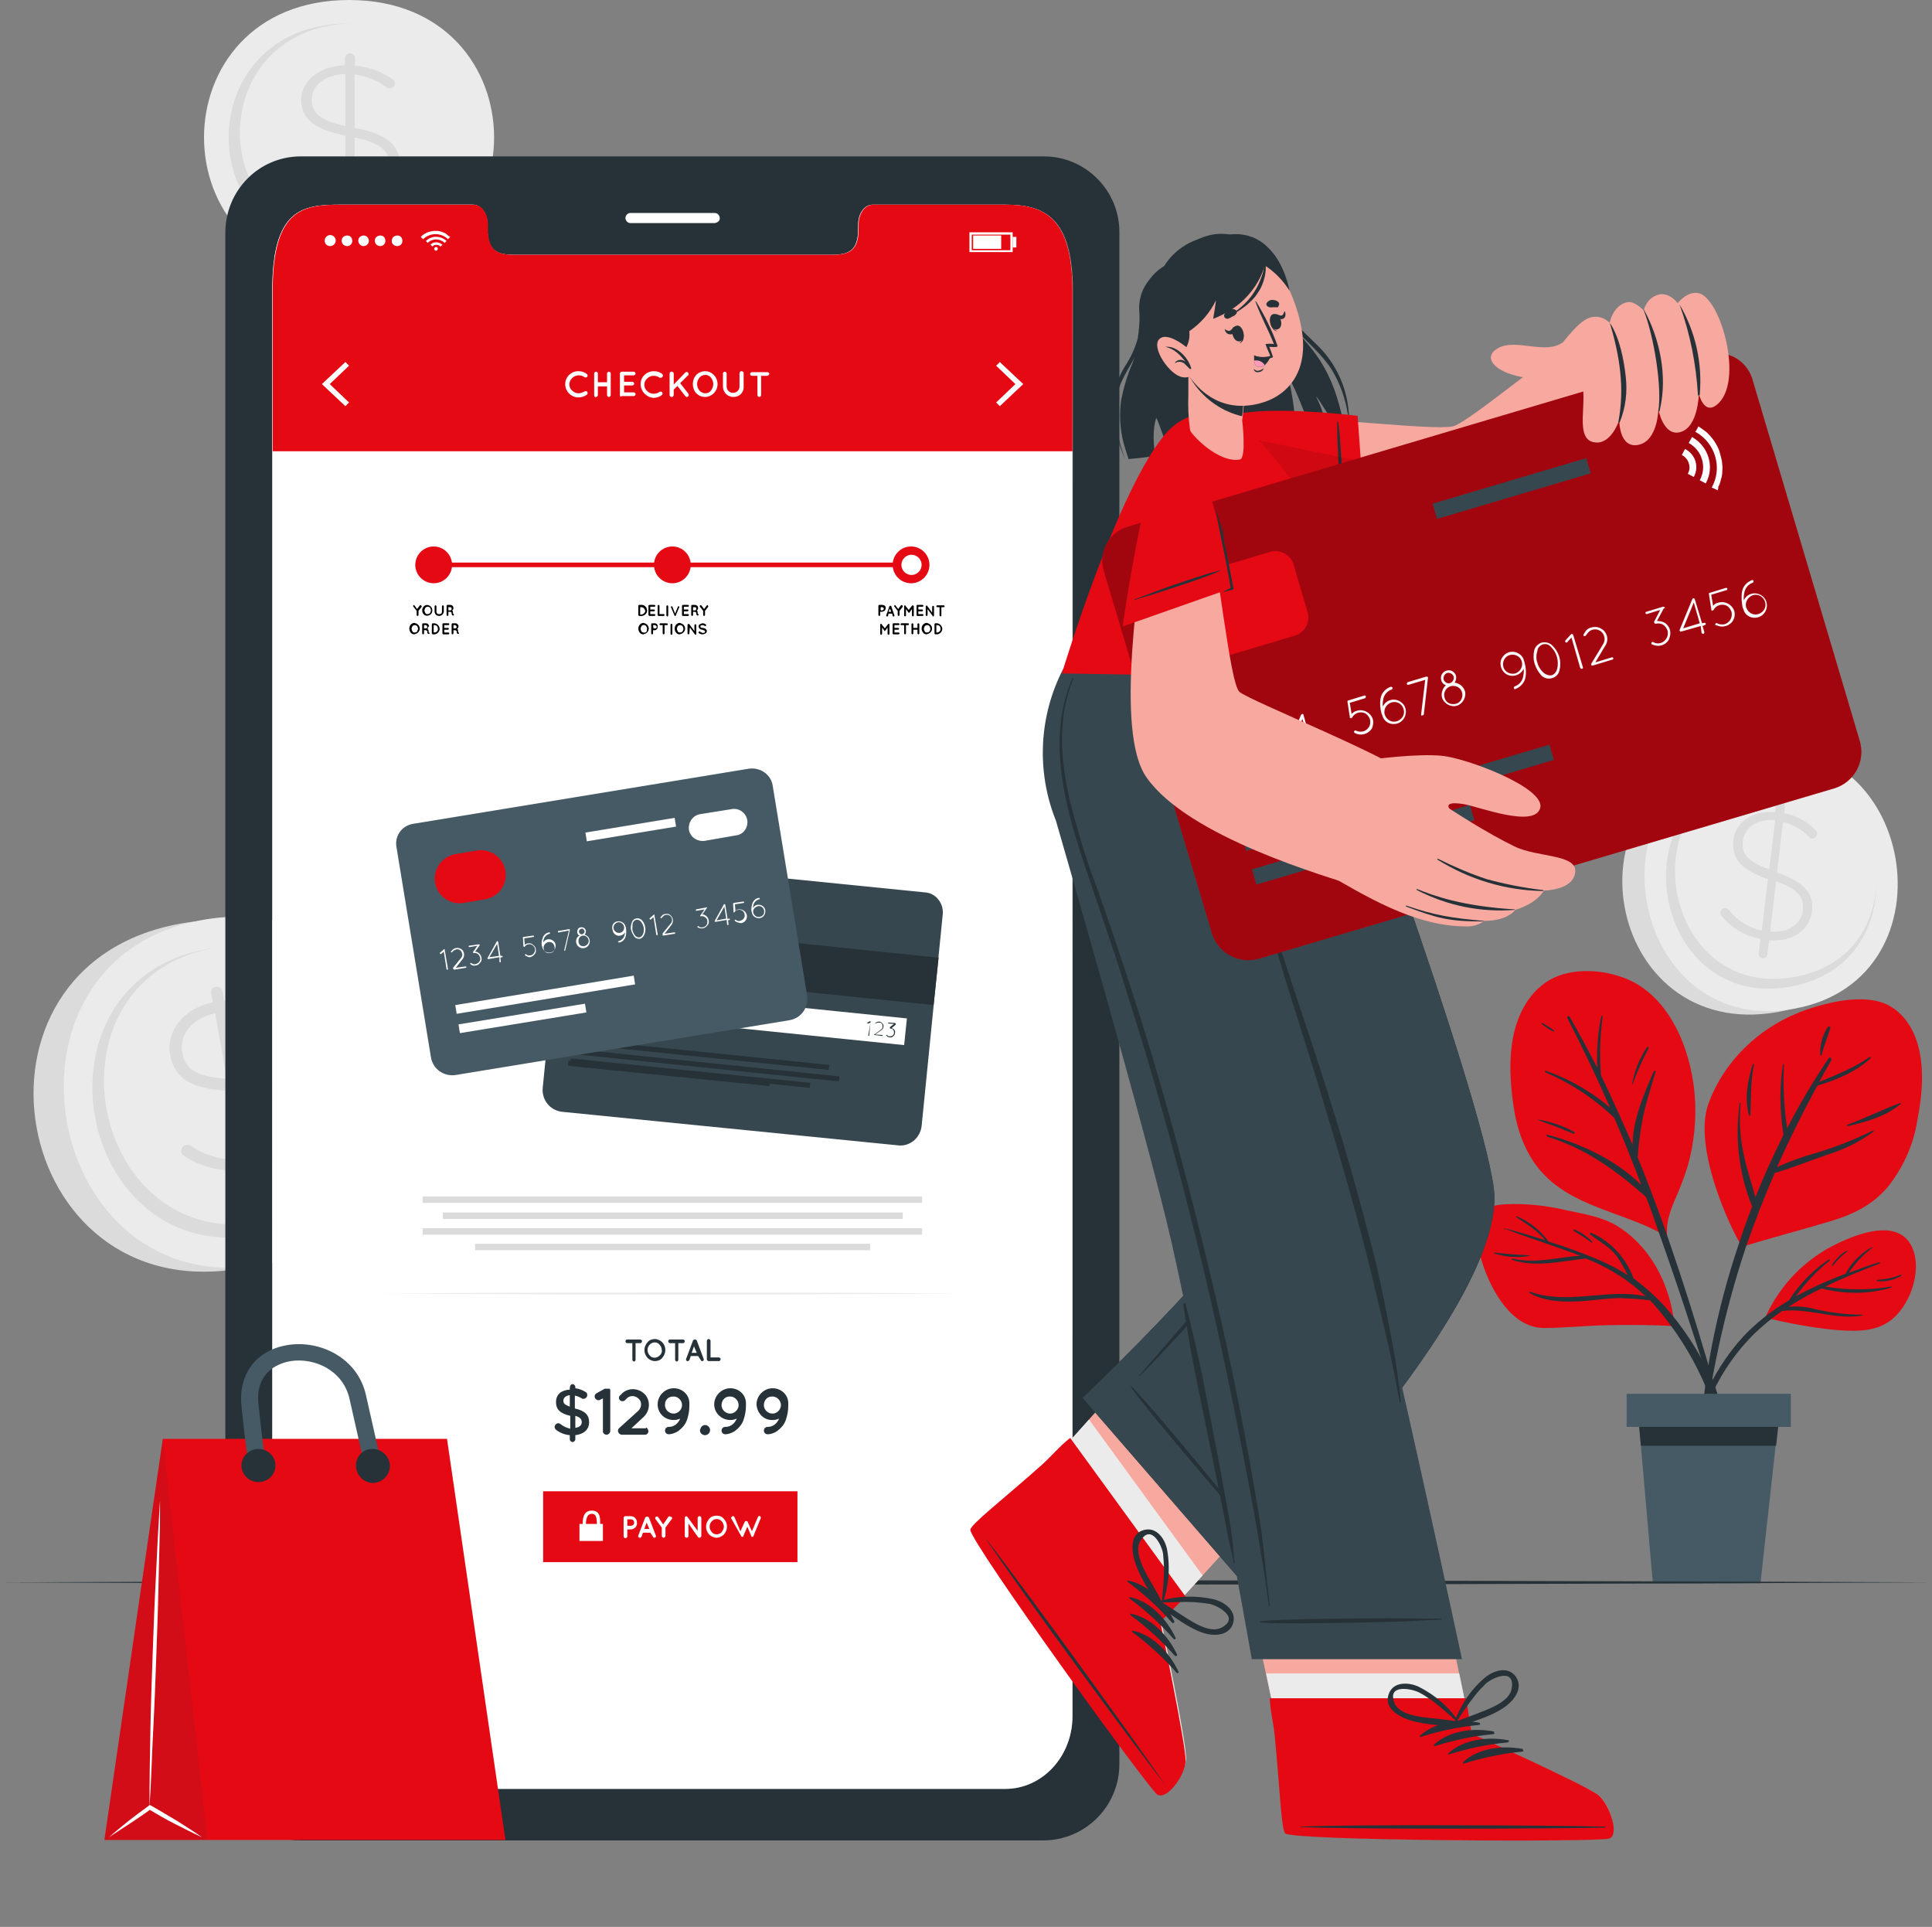 <svg xmlns="http://www.w3.org/2000/svg" xml:space="preserve" id="Layer_1" x="0" y="0" viewBox="0 0 420.1 418.9"><rect x="0" y="0" width="420.1" height="418.9" fill="#808080" stroke="none"/><style>.st0{fill:#ebebeb}.st1{fill:#dbdbdb}.st2{fill:#e50914}.st3{fill:#263238}.st4{fill:#455a64}.st6{fill:#fff}.st7{fill:#37474f}.st8{fill:#f7a9a0}</style><g id="Background_Complete"><path d="M75.9 0c-42 0-42.1 59.7 0 59.7s42-59.7 0-59.7" class="st0"></path><path d="M101.4 35.5c-2.2 10.3-10.8 19.2-25.5 19.2C41 54.6 41 5.1 75.9 5.1h.7c-32.8.6-32.6 47.5.7 47.5 13.5 0 21.6-7.8 24.1-17.1" class="st1"></path><path d="M76.1 11.6c.6 0 1.1.4 1.1 1v1.7c2.9.2 5.7 1.2 8.1 2.9.4.3.6.5.6 1-.1.6-.6 1-1.2 1-.3 0-.6-.1-.8-.3-2-1.5-4.3-2.4-6.8-2.7v11.6c6.9 1.3 9.8 3.7 9.8 7.8 0 4.4-4.1 7.5-9.7 7.7v3.2c0 .6-.5 1.1-1.1 1.1s-1.1-.5-1.1-1.1v-3.3c-3.7-.2-7.3-1.6-10.2-4-.3-.2-.5-.5-.5-.9.1-.6.6-1 1.1-1 .3 0 .6.1.8.3 2.5 2.2 5.6 3.5 8.9 3.8V29.5c-6.8-1.4-9.6-3.7-9.6-7.8s4-7.4 9.5-7.5v-1.6c.1-.6.5-1 1.1-1m-1 15.8V16.1c-4.4.1-7.3 2.5-7.3 5.5 0 2.8 1.4 4.5 7.3 5.8m2 2.5v11.5c4.6-.1 7.5-2.5 7.5-5.7 0-2.8-1.6-4.6-7.5-5.8M39.2 200.8c-50.6 9.1-37.2 84 13.4 74.9s37.3-83.9-13.4-74.9" class="st1"></path><path d="M44 200c-48.2 8.6-34.8 83.6 13.4 74.9S92.2 191.3 44 200" class="st0"></path><path d="M81.3 239.2c-.3 13.4-8 26.3-25 29.3-40.1 7.2-51.2-55-11.2-62.2.3-.1.5-.1.8-.1-37.5 7.5-26.8 66.3 11.4 59.5 15.6-2.7 23.1-14.3 24-26.5" class="st1"></path><path d="M46.9 214.5c.7-.1 1.3.3 1.5 1l.4 2.1c3.4-.3 6.9.4 9.9 2 .5.3.8.5.9 1.1.1.7-.4 1.4-1.1 1.5-.3.1-.7 0-1-.2-2.6-1.5-5.5-2.2-8.4-2l2.6 14.6c8.2.2 12.1 2.6 13 7.7 1 5.5-3 10.3-9.4 11.6l.7 4.1c.1.7-.3 1.4-1 1.5s-1.4-.3-1.5-1l-.7-4.1c-4.4.4-8.9-.6-12.6-3-.4-.2-.7-.6-.8-1-.1-.7.4-1.4 1.1-1.5.3-.1.7 0 1 .2 3.2 2.2 7.1 3.2 11 2.9l-2.7-14.9c-8.1-.3-11.9-2.6-12.8-7.8s2.9-10.1 9.3-11.4l-.4-2c-.1-.7.3-1.3 1-1.4m2.4 20-2.5-14.2c-5 1-7.8 4.6-7.2 8.4.6 3.5 2.7 5.4 9.7 5.8m2.8 2.8 2.6 14.4c5.2-1 8-4.7 7.3-8.6-.6-3.6-2.8-5.5-9.9-5.8M376.6 164c-37.8 6.8-27.8 62.8 10 56s27.9-62.8-10-56" class="st1"></path><path d="M380.1 163.3c-36 6.5-26 62.5 10 56s26.1-62.5-10-56" class="st0"></path><path d="M408 192.6c-.2 10-6 19.6-18.7 21.9-30 5.4-38.2-41.1-8.3-46.5.2 0 .4-.1.6-.1-28 5.6-20 49.6 8.5 44.5 11.7-2 17.3-10.6 17.9-19.8" class="st1"></path><path d="M387.3 174.1c.5.1.9.5.8 1.1l-.1 1.6c2.5.5 4.9 1.7 6.7 3.6.3.2.5.6.4 1-.1.5-.6.9-1.1.9-.3 0-.5-.1-.7-.4-1.5-1.6-3.5-2.7-5.6-3.2l-1.3 11c5.8 2 8.1 4.5 7.6 8.4-.5 4.2-4.3 6.7-9.3 6.3l-.4 3.1c-.1.5-.5.9-1.1.8-.5-.1-.9-.5-.8-1.1l.4-3.1c-3.3-.6-6.2-2.3-8.4-4.9-.2-.2-.4-.5-.3-.9.1-.5.6-.9 1.1-.9.3 0 .5.2.7.4 1.8 2.3 4.4 3.9 7.2 4.5l1.3-11.2c-5.8-2-7.9-4.4-7.5-8.4s4.3-6.6 9.1-6.1l.2-1.5c.2-.6.6-1 1.1-1m-2.6 14.9 1.3-10.7c-3.8-.4-6.6 1.6-7 4.4s.8 4.5 5.7 6.3m1.5 2.6-1.3 10.9c3.9.4 6.8-1.6 7.1-4.6.3-2.7-.9-4.6-5.8-6.3" class="st1"></path></g><g id="Plant"><path d="M368.2 235.4c.8 5.5.5 11.1-.8 16.5-.6 2.5-1.5 4.9-2.5 7.3-1.3 3-2.7 6-2.4 9.3.3.2-.8.2-.8-.1-8.8-5-20.2-6-27-14.2-3.2-3.9-4.9-8.8-5.6-13.8-.8-5.4-1.1-11.3.3-16.6 1.2-4.5 3.8-8.8 8-11s10-2.1 14.6-.6c9.9 3 14.8 13.7 16.2 23.2" class="st2"></path><path d="m372.7 300.8-3.6-12c-2.4-7.9-5-15.7-7.7-23.4-1.7-4.6-3.4-9.2-5.3-13.8.2-2.9.6-5.7 1.1-8.5.7-3.4 1.8-6.7 2.8-10.1.1-.2-.3-.3-.4-.1-2 4.6-4.6 10.5-4.6 16-2.2-5.1-4.5-10.2-6.9-15.2-.3-4.2-.2-8.5.4-12.7 0-.2-.3-.2-.3-.1-.8 3.7-1 7.4-.9 11.2q-2.85-5.55-6-11.1c-.2-.3-.6 0-.5.3q4.95 9.6 9.3 19.5c-4.1-3.5-8.8-6.2-13.9-8-.2-.1-.4.2-.2.3q8.4 3.6 15 9.9c2.1 4.8 4 9.7 5.9 14.6-5.5-5.4-13.1-9-20.4-10.9-.2-.1-.3.3-.1.4 8.5 2.6 15 7.4 21.5 13.1.8 2 1.5 4 2.2 6 2.7 7.6 5.3 15.2 7.8 22.9 1.2 3.7 2.4 7.3 3.5 11 1.2 4 2.2 8.1 3.8 12 .2.4.8.3.7-.2-.8-3.6-1.9-7.4-3.2-11.1" class="st3"></path><path d="M358.1 227.7c-1.6 2.4-2.7 5.1-3.2 7.9 0 .1.1.1.1.1 1-2.7 2.1-5.3 3.5-7.8.1-.3-.3-.4-.4-.2m-15.8 18.4c-2.5-1.4-5.1-2.3-7.9-2.7-.1 0-.1.1 0 .1 1.3.5 2.6.9 3.9 1.4s2.6 1.1 3.9 1.6c.1 0 .2-.1.2-.2s0-.1-.1-.2m-4.4-22.1c-.8-.6-1.7-1.1-2.5-1.6h-.2v.2c.8.6 1.6 1.2 2.5 1.6.2.1.3-.1.2-.2" class="st3"></path><path d="M398 265.5c-6.4 1.9-12.8 3.6-19.1 5.5-.5.2-11.3-20.4-7.4-31.1 3.6-9.8 11.8-17.2 21.6-20.5 4.5-1.5 10.1-2.8 14.9-1.8 4.3.9 7.3 4.4 8.7 8.5 1.9 5.4 1.3 12 .2 17.5-.8 5.2-3 10.1-6.3 14.3-3.3 4-7.6 6.1-12.6 7.6" class="st2"></path><path d="M407.2 245.8c-4 2-8.2 3.6-12.5 4.9-2.9.8-5.6 1.8-8.3 3 2.7-6 5.6-11.9 8.8-17.7 4.1-1.2 8.4-3 11.5-5.9q.15-.15 0-.3c-.1 0-.1-.1-.2 0-3.4 2.4-7.1 3.8-10.9 5.4.8-1.6 1.7-3.1 2.6-4.7.2-.4-.4-.9-.6-.4-3.3 4.9-6.3 9.9-9 15.2-.7-4.6-.9-9.3-.7-13.9 0 0 0-.1-.1-.1 0 0-.1 0-.1.1-.8 5.1-.7 10.2.1 15.3-2.2 4.5-4.3 9-6.1 13.6-.7-2.8-1.7-5.5-2.3-8.3-1-4-1.3-8.1-.9-12.2 0-.1-.2-.1-.2 0-1.1 7.6-.2 15.4 2.7 22.5q-1.65 4.2-3 8.4c-4.8 14.3-7.7 29.1-8.5 44.1 0 .1.1.3.3.3.1 0 .3-.1.3-.3 1.7-14.8 4.8-29.5 9.5-43.6q2.85-8.25 6.3-16.2c3.8-1.1 7.5-2.6 11.2-3.9 3.7-1.1 7.2-2.8 10.3-5.1.1 0 0-.2-.2-.2" class="st3"></path><path d="M413.2 239.8c-3.9 1.4-7.6 3.3-11.5 4.7-.2.1-.1.4.1.3 4.1-.9 8.2-2.1 11.5-4.8.1 0 0-.2-.1-.2m-31.8-8.3c0-.2-.3-.3-.3-.1-1.1 3.6-1.8 7.4-.8 11.1 0 .1.3.1.3 0 .2-3.8 0-7.4.8-11m16.1-8.3c-1.2 1.8-1.8 3.9-1.7 6.1 0 .1.2.2.3.1.5-2.1 1.3-3.9 1.9-5.9 0-.1 0-.3-.2-.3q-.3-.15-.3 0" class="st3"></path><path d="M322.3 274.5c1.9 5.9 6.3 14.1 13.3 14.2 4.5 0 9.1-.5 13.7-.6 4.9-.1 9.8-.1 14.6.2.4 0-.6-14.6-12.3-21.8-3.3-2-7.3-2.6-11-3.4-4.3-1-8.7-1.5-13.1-1.3-2.7.1-4.9.7-5.9 3.4s-.2 6.5.7 9.3" class="st2"></path><path d="M327.4 267.1c2.9.7 5.7 1.6 8.6 2.5-.7-.8-1.5-1.6-2.4-2.3-1.2-1-2.6-1.8-3.9-2.7-.1-.1 0-.3.1-.2 2.8 1.2 5.2 3.1 6.9 5.5 3.6 1.1 7.1 2.4 10.5 3.8 2.3 1 4.6 2.1 6.7 3.5q-1.05-2.25-2.4-4.2c-1.6-2-3.7-3.1-5.7-4.6q-.15-.15 0-.3c.1-.1.1-.1.2-.1 4.3 1.9 7.6 5.5 9.2 9.9 2.4 1.8 4.7 3.8 6.7 6 7.8 8.8 13.9 20.6 13.9 32.5 0 .3-.5.4-.5.1-2-11.8-7.1-22.8-14.8-31.9-.5-.6-1.1-1.3-1.7-1.9-2.1-.3-4.3-.4-6.4-.5-2.5 0-5 .4-7.5.6-4.1.3-8.6.4-12.3-1.7-.2-.1 0-.4.1-.3 8.2 3 16.9-.8 25.1 1-3.5-3.4-7.7-6-12.2-7.9l-.8-.3c-5.3.6-10.9 2-16 .3-.1 0-.1-.1 0-.2l.1-.1c5 1.2 9.8-.3 14.7-.6-5.4-2.1-10.8-3.7-16.2-5.8-.5.2-.5-.2 0-.1" class="st3"></path><path d="M325 272.3c2.6.3 5.1.5 7.7.6 0 0 .1.1 0 .1-2.6.5-5.3.3-7.8-.5-.1 0 0-.2.1-.2m17.4-5c1.4.6 2.7 1.5 3.8 2.6.1.1 0 .4-.2.2-.6-.5-1.3-.9-2-1.4-.6-.4-1.3-.7-1.9-1.2-.1 0 .1-.3.3-.2" class="st3"></path><path d="M383.9 286.3c-.1.2.2.4.3.2 0 .1.1.1.2.1 4.7 1.1 9.5 2 14.4 2.5 3.9.3 8.4.6 11.8-1.7 4.6-3 7.6-11.2 5.1-16.4-3-6.2-11.8-2.8-16.3-.6-6.9 3.3-12.4 9-15.5 15.9" class="st2"></path><path d="M380.4 289.2c2.6-2.5 5.5-4.7 8.6-6.5 2.2-3.5 5.2-6.6 8.7-8.9.2-.1.3.1.1.3-2.8 2.2-5.2 4.8-7.3 7.7 3.5-1.9 7.1-3.5 10.8-4.9 1.3-2.4 3.3-4.5 5.8-5.8 0 0 .1 0 .1.1-2 1.5-3.8 3.4-5.2 5.5 2.2-.8 4.4-1.6 6.6-2.3.2-.1.3.2.1.3-3.9 1.5-7.9 3.1-11.8 5 4.7.8 9.6.8 14.3 0 .1 0 .2.2.1.2-4.9 1.5-10.2 1.5-15.2.2-2.5 1.2-4.9 2.5-7.2 4 2-.2 3.9 0 5.8.5q5.1 1.2 10.2 1.2c.1 0 .1.1.1.1s0 .1-.1.1c-5.9 1-11.5-1.7-17.4-1-2.2 1.5-4.2 3.2-6.1 5-3.7 3.7-6.7 7.9-8.9 12.6-2.5 5-3.8 10.4-5.8 15.6 0 .1-.1.2-.2.1-.1 0-.1-.1-.1-.2 1.4-10.3 6.5-21.6 14-28.9" class="st3"></path><path d="M398.3 275.1c.4-.7.9-1.3 1.5-1.9.5-.5 1.1-1 1.8-1.3.1 0 .1.1.1.1-.5.5-1.2 1-1.7 1.5s-1 1.1-1.5 1.7h-.1c-.1 0-.1-.1-.1-.1m9.8 3.2c.9-.2 1.8-.2 2.7-.4s1.8-.5 2.6-.8c.1 0 .1 0 .1.1v.1c-1.6 1-3.5 1.4-5.4 1.2-.1 0-.1-.2 0-.2" class="st3"></path><path d="m356 305.4.8 8.9 2.6 29.9h23.4l3.3-29.9 1-8.9z" class="st4"></path><path d="m356 305.4.8 8.9h29.4l1-8.9z" class="st3"></path><path d="M389.4 310.2h-35.7V303h35.7z" class="st4"></path></g><path id="Floor" d="M0 344c134.6-.6 285.5-.6 420.1 0-134.6.7-285.5.6-420.1 0" class="st3"></path><g id="Device"><path d="M227 34H65.4C56.3 34 49 41.4 49 50.6v332.9c-.1 9.1 7.2 16.6 16.3 16.6H227c9.1-.1 16.4-7.5 16.4-16.6V50.6c.1-9.1-7.3-16.6-16.4-16.6m6.2 339.1c0 8.8-6.6 15.8-14.6 15.8H73.9c-8.1 0-14.7-7.1-14.7-15.8V63.2c0-17.8 6.6-18.7 14.7-18.7h29c1.7 0 3.1 1.9 3.1 4.3v1c0 5.6 3 5.6 6.8 5.6h67c3.8 0 6.8 0 6.8-5.6v-1c0-2.4 1.4-4.3 3.1-4.3h29c8.1 0 14.6 2.4 14.6 18.7z" class="st3"></path><path d="M59.3 353.4h-.5" style="fill:none"></path><path d="M233.2 63.2v309.9c0 8.8-6.6 15.8-14.6 15.8H73.9c-8.1 0-14.7-7.1-14.7-15.8V63.2c0-17.8 6.6-18.7 14.7-18.7h29c1.7 0 3.1 1.9 3.1 4.3v1c0 5.6 3 5.6 6.8 5.6h67c3.8 0 6.8 0 6.8-5.6v-1c0-2.4 1.4-4.3 3.1-4.3h29c7.9 0 14.5 2.4 14.5 18.7" class="st6"></path><path d="M233.2 63.2v34.9H59.3V63.2c0-17.8 6.6-18.7 14.7-18.7h29c1.7 0 3.1 1.9 3.1 4.3v1c0 5.6 3 5.6 6.8 5.6h67c3.8 0 6.8 0 6.8-5.6v-1c0-2.4 1.4-4.3 3.1-4.3h29c7.8 0 14.4 2.4 14.4 18.7" class="st2"></path><g id="u5Zjqx"><path d="m97.9 51.5-.3.3-.2.2c-.7-.7-1.7-1.1-2.7-1.1s-2 .4-2.7 1.1l-.2-.2-.3-.3.3-.3c.3-.2.5-.4.8-.5.3-.2.7-.3 1.1-.4l.6-.1h.8c.3 0 .7.1 1 .2.2.1.5.2.7.3s.4.3.6.5z" class="st6"></path><path d="m93 52.8-.4-.4q.75-.75 1.8-.9c1-.1 2 .2 2.7.9l-.4.4c-1.1-1-2.7-1-3.7 0" class="st6"></path><path d="m96.2 53.2-.4.4c-.5-.5-1.3-.5-1.8 0-.1-.2-.3-.3-.4-.4.6-.7 1.8-.7 2.6 0q-.15 0 0 0m-1 .9c0 .2-.2.4-.4.4s-.4-.2-.4-.4.2-.4.4-.4.4.1.4.4" class="st6"></path></g><path d="M70.6 52.3c0-.6.5-1.2 1.2-1.2.6 0 1.2.5 1.2 1.2 0 .6-.5 1.2-1.2 1.2s-1.2-.5-1.2-1.2m3.7 0c0-.6.5-1.1 1.2-1.1s1.1.5 1.1 1.2c0 .6-.5 1.1-1.1 1.1-.7 0-1.2-.5-1.2-1.2m3.6 0c0-.6.5-1.1 1.2-1.1.6 0 1.1.5 1.1 1.2 0 .6-.5 1.1-1.2 1.1-.6 0-1.1-.6-1.1-1.2m3.6 0c0-.6.5-1.1 1.2-1.1s1.1.5 1.1 1.2c0 .6-.5 1.1-1.1 1.1-.7 0-1.2-.5-1.2-1.2m3.7 0c0-.6.5-1.1 1.2-1.1s1.1.5 1.1 1.2c0 .6-.5 1.1-1.1 1.1-.7 0-1.3-.5-1.2-1.2q-.15 0 0 0m135 2.5h-9.4v-4.3h9.4zm-8.9-.4h8.4V51h-8.4z" class="st6"></path><path d="M211.6 51.2h6.1v2.9h-6.1zm8.6.3h.8v2.3h-.8zM75.1 88.3 70 83.5l5.1-4.8.8.8-4.2 4 4.2 4zm142.3-9.6 5.1 4.8-5.1 4.8-.8-.8 4.2-4-4.2-4zm-94.5 4.8c0-1.6 1.4-2.9 3-2.8.6 0 1.2.2 1.7.6.2.2.2.4.1.6-.2.2-.4.2-.6.1-.4-.3-.8-.4-1.3-.4s-1 .2-1.4.6c-.8.8-.8 2 0 2.7.4.4.9.6 1.4.6s.9-.2 1.3-.4c.2-.1.5-.1.6.1s.1.5-.1.6c-.5.4-1.2.6-1.8.6-1.6 0-2.9-1.3-2.9-2.9m6.3 2.4v-4.7c0-.2.2-.4.4-.4s.4.2.4.4v1.9h2v-1.9c0-.2.2-.4.4-.4s.4.2.4.4v4.7c0 .2-.2.4-.4.4s-.4-.2-.4-.4V84h-2v1.9c0 .2-.2.4-.4.4-.2.1-.4-.1-.4-.4m5.6 0v-4.7c0-.2.2-.4.4-.4h2.6c.2 0 .4.2.4.4s-.2.4-.4.4h-2.1V83h1.8c.2 0 .4.2.4.4s-.2.4-.4.4h-1.8v1.5h2.1c.2 0 .4.2.4.4s-.2.4-.4.4h-2.6c-.2.3-.4.1-.4-.2m4.5-2.4c0-1.6 1.3-2.8 2.9-2.8q1.05 0 1.8.6c.2.2.2.5 0 .7-.1.1-.4.2-.6.1-.4-.3-.8-.4-1.3-.4s-1 .2-1.4.6c-.8.7-.8 2 0 2.7.4.4.9.6 1.4.6s.9-.1 1.3-.4c.2-.1.5-.1.6.1s.1.5-.1.6c-.5.4-1.2.6-1.8.6-1.5-.1-2.8-1.4-2.8-3m6.3 2.4v-4.6c0-.2.1-.5.4-.5.2 0 .5.1.5.4v2.4L149 81q.3-.3.6 0t0 .6l-1.7 1.7 1.8 2.3c.1.2.1.5-.1.6-.1.1-.2.1-.3.1s-.2-.1-.3-.2l-1.7-2.2-.8.8v1.1c0 .2-.1.5-.4.5-.2 0-.5-.1-.5-.4q0 .15 0 0m9.6-4.4c1.1 1.1 1.1 2.9 0 4-.5.5-1.2.8-1.9.8s-1.4-.3-1.9-.8c-1-1.1-1-2.9 0-4 .5-.5 1.2-.8 1.9-.8.8 0 1.4.3 1.9.8m-.1 2c0-.5-.2-1-.5-1.4s-.8-.6-1.2-.6c-.5 0-1 .2-1.3.6-.7.8-.7 2 0 2.8.3.4.8.6 1.3.6q.75 0 1.2-.6c.3-.4.5-.9.5-1.4m4.4 2.8c-1.3 0-2.3-1-2.3-2.3v-2.8c0-.2.2-.4.4-.4s.4.2.4.4V84c0 .8.6 1.4 1.4 1.4s1.4-.6 1.4-1.4v-2.8c0-.2.1-.5.4-.5.2 0 .5.1.5.4V84c.1 1.3-.9 2.3-2.2 2.3m7.3-4.6h-1.3v4.2c0 .2-.2.4-.4.4s-.4-.2-.4-.4v-4.2h-1.2c-.2 0-.4-.2-.4-.4s.2-.4.4-.4h3.4c.2 0 .4.2.4.4-.1.2-.3.4-.5.4m-11.4-33.2h-18.3c-.6 0-1.1-.5-1.1-1.1s.5-1.1 1.1-1.1h18.3c.6 0 1.1.5 1.1 1.1.1.5-.4 1-1.1 1.1" class="st6"></path><path d="M139.3 292h-1.1v3.6c0 .2-.2.4-.3.4-.2 0-.4-.2-.4-.4V292h-1.1c-.2 0-.4-.2-.4-.4s.2-.4.3-.4h2.9c.2 0 .4.2.4.3 0 .3-.1.4-.3.5m4.7-.2c.9.9.9 2.4 0 3.4-.4.5-1 .7-1.6.7s-1.2-.3-1.6-.7c-.9-1-.9-2.4 0-3.4.4-.5 1-.7 1.6-.7s1.2.3 1.6.7m-.1 1.7c0-.4-.2-.9-.5-1.2-.5-.6-1.4-.6-2-.1l-.1.1c-.3.3-.5.7-.5 1.2 0 .4.2.9.5 1.2.5.6 1.4.6 2 .1l.1-.1c.4-.3.6-.8.5-1.2m4.7-1.5h-1.1v3.6c0 .2-.2.4-.3.4-.2 0-.4-.2-.4-.4V292h-1.1c-.2 0-.4-.2-.4-.4s.2-.4.3-.4h2.9c.2 0 .4.2.4.3 0 .3-.1.4-.3.5m3.2 2.8h-1.6l-.3.9c-.1.1-.2.2-.4.2h-.1c-.2-.1-.3-.3-.2-.5l1.5-4c.1-.1.2-.2.4-.2s.3.1.4.2l1.5 4c.1.2 0 .4-.2.5h-.1c-.2 0-.3-.1-.3-.2zm-.3-.7-.6-1.4-.5 1.4zm2.2 1.4v-4c0-.2.2-.4.4-.4s.4.2.4.4v3.6h1.8c.2 0 .4.2.4.4s-.2.4-.4.4h-2.2c-.2 0-.4-.2-.4-.4m-29.2 5.4c.3 0 .6.3.6.6v.3c.8.1 1.6.4 2.2.8.3.1.4.4.4.7 0 .4-.4.8-.8.8-.2 0-.3 0-.4-.1q-.75-.45-1.5-.6v2.8c2.2.5 3.1 1.4 3.1 3s-1.2 2.6-3 2.8v.9c0 .3-.3.6-.6.6s-.6-.3-.6-.6v-.9c-1.1-.1-2.1-.5-2.9-1.1-.2-.1-.4-.4-.4-.7 0-.4.4-.8.8-.8.2 0 .3.1.5.2.6.5 1.3.8 2.1 1v-2.8c-2.1-.5-3.1-1.3-3.1-3s1.2-2.6 3-2.7v-.3c0-.6.3-.9.6-.9m-.6 4.9v-2.5c-.9.1-1.4.6-1.4 1.2s.3.9 1.4 1.3m1.2 2v2.6c.9-.1 1.4-.6 1.4-1.2s-.3-1.1-1.4-1.4m7.6-5.2v8.5c0 .4-.4.8-.8.8s-.8-.3-.8-.7V304l-.6.3c-.1.1-.3.1-.4.1-.4 0-.8-.4-.8-.8 0-.3.1-.5.4-.7l1.8-1h1.1c.1 0 0 0 0 .1l.1.1v.5m8.3 8.5c0 .4-.3.8-.7.8h-5.1q-.3 0-.6-.3c-.3-.3-.3-.8 0-1.1l4.2-3.8c.4-.4.6-.9.6-1.4s-.2-.9-.5-1.2c-.4-.4-.9-.6-1.4-.6s-.9.2-1.2.5l-.4.4c-.3.3-.8.3-1.1 0s-.3-.8.1-1.1l.4-.4c.6-.6 1.5-.9 2.3-.9 1 0 1.9.4 2.6 1.1.6.6.9 1.5.9 2.3 0 1-.4 1.9-1.1 2.6l-2.7 2.5h3.1c.2-.3.5.1.6.6q0-.15 0 0m2-5.8c0-1.9 1.6-3.5 3.5-3.5 1.8 0 3.3 1.3 3.4 3.1v.8c0 1-.2 2-.5 2.9-.3 1-1 1.8-1.9 2.5-.6.4-1.4.7-2.1.7-.4 0-.8-.3-.8-.8 0-.4.3-.8.8-.8s.9-.1 1.4-.4c.4-.3.7-.6.9-1 .1-.1.1-.2.2-.4-.4.2-.9.3-1.4.3-2 0-3.5-1.5-3.5-3.4m1.6 0c-.1 1 .7 1.9 1.7 2s1.9-.7 2-1.7v-.3c-.1-1-1-1.8-2-1.7-.9 0-1.7.7-1.7 1.7m8.7 4.5c.6 0 1.1.5 1.1 1.1s-.5 1.1-1.1 1.1-1.1-.5-1.1-1c.1-.7.5-1.2 1.1-1.2m2-4.5c0-1.9 1.6-3.5 3.5-3.5 1.8 0 3.3 1.3 3.4 3.1v.8c0 1-.2 2-.5 2.9-.3 1-1 1.8-1.9 2.5-.6.4-1.4.7-2.1.7-.4 0-.8-.3-.8-.8 0-.4.3-.8.8-.8s.9-.1 1.4-.4c.4-.3.7-.6.9-1 .1-.1.1-.2.2-.4-.4.2-.9.3-1.4.3-1.9 0-3.5-1.5-3.5-3.4m1.6 0c-.1 1 .7 1.9 1.7 2s1.9-.7 2-1.7v-.3c-.1-1-1-1.8-2-1.7-.9 0-1.6.7-1.7 1.7m7.6 0c0-1.9 1.6-3.5 3.5-3.5 1.8 0 3.3 1.3 3.4 3.1v.8c0 1-.2 2-.5 2.9-.3 1-1 1.8-1.9 2.5-.6.4-1.3.7-2.1.7-.4 0-.8-.3-.8-.8 0-.4.3-.8.8-.8s.9-.1 1.4-.4c.4-.3.7-.6.9-1 .1-.1.1-.2.2-.4-.4.2-.9.3-1.4.3-1.9.1-3.4-1.5-3.5-3.4m1.6 0c-.1 1 .7 1.9 1.7 2s1.9-.7 2-1.7v-.3c-.1-1-1-1.8-2-1.7-.9 0-1.6.7-1.7 1.7" class="st3"></path><path d="M82.9 281.2c40.6-.3 86.2-.3 126.8 0-40.7.3-86.2.3-126.8 0" class="st0"></path><path d="M118.1 324.2h55.3v15.4h-55.3z" class="st2"></path><path d="M137.2 332.5h-.8v1.5c0 .2-.2.4-.4.4s-.4-.2-.4-.4v-4c0-.2.2-.4.3-.4h1.2c.8 0 1.4.6 1.4 1.4.1.8-.5 1.4-1.3 1.5q0-.15 0 0m-.8-.8h.8c.4 0 .7-.3.7-.7s-.3-.7-.7-.7h-.8zm5 1.5h-1.6l-.3.9c-.1.1-.2.2-.3.2h-.2c-.2-.1-.3-.3-.2-.5l1.5-3.9c.1-.1.2-.2.4-.2s.3.1.4.2l1.5 3.9c.1.2 0 .4-.2.5h-.1c-.2 0-.3-.1-.3-.2zm-.2-.8-.6-1.4-.5 1.4zm4.9-2.2-1.4 1.9v1.8c0 .2-.2.4-.4.4s-.4-.2-.4-.4v-1.8l-1.4-1.9c-.1-.2 0-.4.2-.5.1-.1.3 0 .4.1l1.1 1.6 1.1-1.6c.1-.2.3-.2.5-.1.4.1.4.4.3.5m3.6 3.7c0 .2-.2.4-.4.4s-.4-.2-.4-.3v-4c0-.1.1-.2.1-.3.2-.1.4-.1.5.1l2.2 3V330c0-.2.2-.4.4-.4s.4.2.4.4v3.9c0 .2-.2.4-.4.4-.1 0-.2 0-.3-.1l-2.1-3zm7.7-3.7c.9.9.9 2.4 0 3.4-.4.4-1 .7-1.6.7s-1.2-.3-1.6-.7c-.9-1-.9-2.4 0-3.4.4-.5 1-.7 1.6-.7.7 0 1.2.2 1.6.7m0 1.7c0-.4-.2-.9-.5-1.2-.5-.6-1.5-.6-2-.1l-.1.1c-.3.3-.5.7-.5 1.2 0 .4.2.9.5 1.2.5.6 1.4.6 2 .1l.1-.1c.3-.4.5-.8.5-1.2m8-1.8-1.6 3.9v.1h-.4v-.1l-.9-2.1-.9 2.1v.1h-.4v-.1l-2.2-3.9c-.1-.2.1-.4.3-.5.2 0 .3 0 .4.2l1.3 3.1.9-2c.1-.2.3-.3.5-.2.1 0 .2.1.2.2l.9 2 1.3-3.1c.1-.2.3-.3.5-.2.1.2.2.4.1.5m-39.4 1.2h5.1v3.7H126z" class="st6"></path><path d="M130.5 331.5h-.7c0-1.8-.3-2.4-1.1-2.4s-1.3.6-1.3 2.4h-.7c0-1.1 0-3.1 2-3.1s1.8 2 1.8 3.1" class="st6"></path><path d="m205 198.7-4.6 46.1c-.3 2.6-2.6 4.5-5.1 4.2l-73.1-7.3c-2.6-.3-4.4-2.6-4.2-5.1l4.6-46.1c.2-2.4 2.4-4.1 4.8-3.9l73.7 7.4c2.3.1 4.1 2.3 3.9 4.7" class="st7"></path><path d="m121.7 199.7 82.4 8.5-1.1 10.3-82.4-8.5z" class="st3"></path><path d="m125.7 214.1 71.5 7.3-.6 5.8-71.5-7.3z" class="st6"></path><path d="m189.3 222.3-.5.2h-.1s-.1 0-.1-.1v-.1l.6-.3c.1 0 .1 0 .1.1v.1l-.3 2.9c0 .1 0 .1-.1.1s-.1-.1-.1-.1zm.7 2.7 1.6-1.2q.3-.15.3-.6c0-.2 0-.4-.1-.6q-.15-.3-.6-.3c-.2 0-.4 0-.6.1l-.2.1h-.1v-.1l.2-.1c.2-.2.5-.2.7-.2.3 0 .5.2.7.4s.2.4.2.7-.2.6-.4.7l-1.4 1 1.5.1c.1 0 .1 0 .1.1s0 .1-.1.1l-1.7-.2zc-.1 0-.1 0-.1-.1 0 .1.1.1.1.1m4.8-2.3-.9.8c.2.1.4.2.5.3.2.2.3.5.2.8 0 .3-.2.5-.4.7s-.5.3-.8.2c-.3 0-.5-.2-.7-.4 0 0-.1-.1 0-.1h.2q.15.3.6.3c.5 0 .9-.3.9-.8 0-.2 0-.4-.2-.6q-.15-.3-.6-.3s-.1 0-.1-.1v-.2l.9-.7-1.2-.1c-.1 0-.1-.1-.1-.1 0-.1.1-.1.1-.1l1.4.1c.1 0 .1 0 .1.1.1.1.1.1.1.2m-70.3 3.1 55.8 5.7-.1 1.1-55.8-5.7zm-.2 2.2 58.2 6-.1 1.1-58.2-6zm-.2 2.1 52.1 5.3-.1 1.1-52.1-5.3z" class="st3"></path><path d="m123.6 230.6 43.8 4.4-.1 1.1-43.8-4.4z" class="st3"></path><path d="m168 170.7 7.5 45.7c.4 2.6-1.3 5-3.9 5.4l-72.5 11.9c-2.6.4-5-1.3-5.4-3.9l-7.5-45.7c-.4-2.4 1.2-4.6 3.6-5l73.1-12c2.5-.3 4.7 1.3 5.1 3.6" class="st4"></path><path d="m105.5 195.5-4.7.8c-2.9.5-5.7-1.5-6.2-4.4s1.5-5.7 4.4-6.2l4.7-.8c2.9-.5 5.7 1.5 6.2 4.4.5 3-1.5 5.7-4.4 6.2" class="st2"></path><path d="m160.1 181.6-6.9 1.2c-1.6.2-3.1-.8-3.4-2.4-.2-1.6.8-3.1 2.4-3.4l6.9-1.1c1.6-.3 3.1.8 3.4 2.4.2 1.6-.8 3.1-2.4 3.3m-63.6 25.3-.6.5h-.1c-.1 0-.1 0-.1-.1-.1-.1-.1-.2 0-.2l.8-.7c.1-.1.2-.1.2 0v.1l.7 4.1c0 .1 0 .2-.1.2s-.2 0-.2-.1zm2 3.5 1.8-2.2c.2-.3.3-.6.2-.9s-.2-.5-.4-.7c-.3-.2-.6-.3-.9-.2s-.5.2-.7.4l-.2.2c-.1.1-.1.1-.2 0-.1 0-.1-.1 0-.2l.2-.2c.5-.6 1.4-.7 2.1-.2.6.5.7 1.4.2 2.1l-1.5 1.9 2.1-.3c.1 0 .2 0 .2.1s0 .2-.1.2l-2.5.4h-.1c-.2-.2-.2-.3-.2-.4m5.8-4.9-1 1.4c.3 0 .6.1.8.3.3.2.5.6.6 1s0 .8-.3 1.1c-.2.3-.6.6-1 .6-.4.1-.8 0-1.1-.3-.1-.1-.1-.2 0-.2.1-.1.2-.1.2 0 .3.2.6.3.9.2s.6-.2.8-.5.3-.6.2-.9-.2-.6-.5-.8-.6-.3-.9-.2c0 0-.1 0-.1-.1-.1-.1-.1-.2 0-.2l.9-1.3-1.7.3c-.1 0-.2-.1-.2-.1 0-.1 0-.2.1-.2l2.1-.3c.1 0 .2 0 .2.1.1 0 .1 0 0 .1.1-.1 0 0 0 0m4.3 2.6-2.4.4h-.1c-.1 0-.1-.1-.1-.2l2-3.6c0-.1.1-.1.2-.1l.1.1.5 3.1h.3c.1 0 .2.1.2.2s-.1.1-.2.1l-.3.1.1.8c0 .1 0 .2-.1.2s-.2 0-.2-.1zm-.1-.3-.4-2.6-1.7 2.9zm5.7-.1c-.1-.1-.1-.2 0-.2.1-.1.2-.1.2 0 .3.2.6.3.9.2.3 0 .6-.2.8-.5.4-.5.3-1.3-.3-1.7-.3-.2-.6-.3-.9-.2-.3 0-.6.2-.8.5-.1.1-.2.1-.2 0l-.1-.1v-.1l-.1-1.8v-.1h.1l2.1-.3c.1 0 .2 0 .2.1s0 .2-.1.2h-.1l-1.9.3.1 1.4c.2-.2.5-.3.7-.3.4-.1.8 0 1.1.3.3.2.6.6.6 1 .1.4 0 .8-.3 1.1-.2.3-.6.5-1 .6-.3 0-.7-.2-1-.4m3.8-3.8c.2-.6.7-1.1 1.4-1.2.1 0 .2 0 .2.1s0 .2-.1.2c-.5.1-1 .5-1.2 1-.1.3-.2.6-.2.9.2-.4.6-.6 1-.7.8-.1 1.6.4 1.7 1.2s-.4 1.6-1.2 1.7-1.5-.4-1.7-1.2c0-.1 0-.2-.1-.3-.1-.5 0-1.1.2-1.7m.2 2.1v.1c0 .7.6 1.2 1.3 1.1.7 0 1.2-.6 1.1-1.3s-.6-1.2-1.3-1.1c-.6.1-1.1.6-1.1 1.2m4.5.5 1-4.2-2.2.4c-.1 0-.2 0-.2-.1s0-.2.1-.2l2.3-.4h.1s.1 0 .1.1v.1l-1 4.4c0 .1-.1.1-.1.1h-.1zm3.6-4.9c.5-.1 1 .2 1.1.8 0 .3-.1.6-.3.8.8.2 1.3 1 1.1 1.8s-1 1.3-1.8 1.1-1.3-1-1.1-1.8c.1-.4.3-.7.7-.9-.3-.1-.4-.4-.5-.7 0-.6.3-1.1.8-1.1m.7 4.1c.6-.1 1.1-.7 1-1.3s-.7-1.1-1.3-1-1 .7-.9 1.3c0 .7.6 1.1 1.2 1m-.4-2.6c.3-.1.6-.4.5-.7s-.4-.6-.7-.5-.6.4-.5.7c0 .3.4.6.7.5m7.7-2.8c.7-.1 1.5.3 1.7 1.1 0 0 .1.2.1.4.1.6.1 1.3-.1 1.9s-.7 1.1-1.4 1.2c-.1 0-.2 0-.2-.1s0-.2.1-.2c.5-.1 1-.5 1.2-1 .1-.3.2-.6.2-.9-.2.4-.6.6-1 .7-.8.2-1.6-.4-1.7-1.2-.3-1 .2-1.8 1.1-1.9-.1 0 0 0 0 0m1.4 1.2c-.1-.6-.7-1.1-1.3-1s-1.1.7-1 1.3.7 1.1 1.3 1c.6 0 1.1-.6 1-1.3 0 .1 0 0 0 0m1.5.6c-.1-.5 0-1.1.2-1.6.2-.7 1-1 1.6-.8.2.1.5.2.6.4.4.4.6.9.7 1.5.1.5 0 1.1-.2 1.6-.2.4-.5.8-1 .9-.5 0-.9-.1-1.2-.5-.3-.5-.6-1-.7-1.5m.3 0c.1.5.3.9.6 1.3.2.3.6.4.9.4.4-.1.6-.3.8-.7.4-.9.2-2-.5-2.8-.4-.4-1-.5-1.4-.1-.1.1-.2.2-.3.4-.1.5-.1.9-.1 1.5m4.6-2.7-.6.5h-.1c-.1 0-.1 0-.1-.1-.1-.1-.1-.2 0-.2l.8-.7c.1-.1.2-.1.2 0v.1l.7 4.1c0 .1 0 .2-.1.2s-.2 0-.2-.1zm2 3.5 1.8-2.2c.2-.3.3-.6.2-.9 0-.3-.2-.5-.4-.7-.3-.2-.6-.3-.9-.2-.3 0-.5.2-.7.4l-.2.2c0 .1-.1.1-.2.1s-.1-.1-.1-.2l.2-.2c.2-.3.6-.5.9-.5.4-.1.8 0 1.1.3.6.5.7 1.4.2 2.1l-1.5 1.9 2.1-.3c.1 0 .2 0 .2.1s0 .2-.1.2l-2.5.4h-.1c0-.3-.1-.4 0-.5 0 .1 0 0 0 0m9.6-5.5-1 1.4c.7 0 1.3.6 1.4 1.3.1.4 0 .8-.3 1.1-.5.7-1.4.8-2.1.4-.1-.1-.1-.2 0-.2.1-.1.2-.1.2 0 .3.2.6.3.9.2.7-.1 1.1-.7 1-1.4 0-.3-.2-.6-.5-.8s-.6-.3-.9-.2h-.1c-.1-.1-.1-.2 0-.2l.9-1.3-1.7.3c-.1 0-.2 0-.2-.1s0-.2.1-.2l2.1-.4c.2-.1.3-.1.2.1q.15-.15 0 0m4.3 2.6-2.4.4h-.1c-.1 0-.1-.1-.1-.2l2-3.6c.1-.1.1-.1.2 0 0 0 .1 0 .1.1l.5 3.1.3-.1c.1 0 .2 0 .2.1s0 .2-.1.2l-.3.1.1.8c0 .1 0 .2-.1.2s-.2 0-.2-.1zm-.1-.3-.4-2.6-1.7 3zm1.9.5c-.1-.1-.1-.2 0-.2.1-.1.2-.1.2 0 .3.2.6.3.9.2s.6-.2.8-.5.3-.6.2-.9c-.1-.7-.7-1.1-1.4-1-.3 0-.6.2-.8.5-.1.1-.2.1-.2 0l-.1-1.8v-.1s.1 0 .1-.1l2.1-.3c.1 0 .2 0 .2.1s0 .2-.1.2l-1.9.3.1 1.4c.2-.2.5-.3.7-.3.8-.1 1.6.4 1.8 1.3.1.8-.4 1.6-1.3 1.7-.5-.1-1-.2-1.3-.5m3.8-3.8c.2-.6.7-1.1 1.4-1.2.1 0 .2 0 .2.1s0 .2-.1.2c-.5.1-1 .5-1.2 1-.1.3-.2.6-.2.9.2-.4.6-.6 1-.7.8-.1 1.6.4 1.7 1.2s-.4 1.6-1.2 1.7-1.6-.4-1.7-1.2c0-.1-.1-.2-.1-.3-.1-.4 0-1.1.2-1.7m.2 2q0 .15 0 0v.1c.2.6.8 1 1.5.8s1-.8.8-1.5c-.2-.6-.7-.9-1.3-.8-.7.2-1.2.8-1 1.4q-.15 0 0 0M99 218.5l38.8-6.4.3 1.9-38.8 6.4zm.7 4.2 27.5-4.5.3 1.9-27.5 4.5zm27.6-41.7 19.4-3.2.3 1.9-19.4 3.2z" class="st6"></path><path d="M94.3 122.3h103.9v1H94.3z" class="st2"></path><path d="M98.3 122.8c0 2.2-1.8 4-4 4s-4-1.8-4-4 1.8-4 4-4 4 1.8 4 4m51.9 0c0 2.2-1.8 4-4 4s-4-1.8-4-4 1.8-4 4-4 4 1.8 4 4m51.9 0c0 2.2-1.8 4-4 4s-4-1.8-4-4 1.8-4 4-4 4 1.8 4 4" class="st2"></path><path d="M200.4 122.8c0 1.2-1 2.2-2.2 2.2s-2.2-1-2.2-2.2 1-2.2 2.2-2.2 2.2 1 2.2 2.2" class="st6"></path><path d="m91.7 131.9-.7.9v.9c0 .1-.1.2-.2.2s-.2-.1-.2-.2v-.9l-.7-.9q-.15-.15 0-.3c.1-.1.2-.1.2 0l.6.8.6-.8c.1-.1.2-.1.2 0 .2.1.2.2.2.3m2 0c.2.2.3.5.3.8s-.1.6-.3.8c-.4.4-1.1.5-1.5.1l-.1-.1c-.2-.2-.3-.5-.3-.8s.1-.6.3-.8c.4-.5 1.1-.5 1.6 0 0-.1 0 0 0 0m0 .8c0-.2-.1-.4-.2-.6-.1-.1-.3-.2-.5-.2s-.4.1-.5.2c-.1.2-.2.4-.2.6s.1.4.2.6.3.2.5.2.4-.1.5-.2c.1-.2.2-.4.2-.6m1.8 1.2c-.6 0-1-.4-1-1v-1.1c0-.1.1-.2.2-.2s.2.1.2.2v1.2c0 .3.3.6.7.5.3 0 .5-.2.5-.5v-1.2c0-.1.1-.2.2-.2s.2.1.2.2v1.2c-.1.5-.5.9-1 .9m3.2-.3c0 .1 0 .2-.1.2h-.2l-.1-.1c-.1-.1-.1-.3-.1-.4v-.1l-.1-.1c-.1 0-.1-.1-.2-.1h-.4v.7c0 .1-.1.2-.2.2s-.2-.1-.2-.2v-2c0-.1.1-.2.2-.2h.6c.4 0 .7.3.7.7 0 .2-.1.4-.3.5l.1.1c.1.1.1.2.1.4v.2c.2.1.2.2.2.2m-.5-1.3q0-.3-.3-.3h-.4v.7h.4c.2 0 .3-.2.3-.4m-7.3 3.5c.5.5.5 1.2 0 1.7-.2.2-.5.3-.8.4-.3 0-.6-.1-.8-.4-.4-.5-.4-1.2 0-1.7.2-.2.5-.4.8-.4.3.1.6.2.8.4m0 .9c0-.2-.1-.4-.2-.6-.1-.1-.3-.2-.5-.2s-.4.1-.5.2c-.1.2-.2.4-.2.6s.1.4.2.6.3.2.5.2.4-.1.5-.2c.1-.2.1-.4.2-.6m2.5.9c0 .1 0 .2-.1.2h-.2l-.1-.1c-.1-.1-.1-.3-.1-.4v-.1l-.1-.1c-.1 0-.1-.1-.2-.1h-.4v.7c0 .1-.1.2-.2.2s-.2-.1-.2-.2v-2c0-.1.1-.2.2-.2h.6c.4 0 .7.3.7.7-.2 0-.3.2-.3.5 0 .1.1.2.1.2.1.1.1.2.1.4v.2c.2 0 .2.1.2.1m-.5-1.3c0-.2-.2-.4-.3-.4h-.4v.7h.4q.3 0 .3-.3m1 1.4v-2c0-.1.1-.2.2-.2h.4c.6.1 1.1.6 1.1 1.3-.1.6-.5 1-1.1 1.1h-.4c-.1 0-.1-.1-.2-.2m.4-.2h.2c.4 0 .8-.4.7-.9 0-.4-.3-.7-.7-.7h-.2zm1.9.2v-2c0-.1.1-.2.2-.2h1.1c.1 0 .2.1.2.2s-.1.2-.2.2h-.9v.6h.8c.1 0 .2.1.2.2s-.1.2-.2.2h-.8v.6h.9c.1 0 .2.1.2.2s-.1.2-.2.2h-1.1c-.1 0-.2-.1-.2-.2m3.6-.1c0 .1 0 .2-.1.2h-.1c-.1 0-.2-.1-.2-.1-.1-.1-.1-.3-.1-.4v-.1l-.1-.1c-.1 0-.1-.1-.2-.1h-.4v.7c0 .1-.1.2-.2.2s-.2-.1-.2-.2v-2c0-.1.1-.2.2-.2h.6c.4 0 .7.3.7.7 0 .2-.1.4-.3.5l.1.1c.1.1.1.2.1.4v.2zm-.5-1.3c0-.2-.2-.3-.3-.4h-.4v.7h.4c.1 0 .3-.1.3-.3m39.5-2.6v-2c0-.1.1-.2.2-.2h.4c.6-.1 1.2.4 1.3 1.1.1.6-.4 1.2-1.1 1.3h-.6c-.1 0-.2-.1-.2-.2m.4-.1h.2c.4 0 .8-.3.9-.7 0-.4-.3-.8-.7-.9h-.4zm1.8.1v-2c0-.1.1-.2.2-.2h1.1c.1 0 .2.1.2.2s-.1.2-.2.2h-.9v.6h.8c.1 0 .2.1.2.2s-.1.2-.2.2h-.8v.6h.9c.1 0 .2.1.2.2s-.1.2-.2.2h-1.1c-.1 0-.1-.1-.2-.2m2 0v-2c0-.1.1-.2.2-.2s.2.1.2.2v1.8h.9c.1 0 .2.1.2.2s-.1.2-.2.2h-1.1c-.1 0-.2-.1-.2-.2m1.9-1.9c0-.1.1-.2.2-.2s.2.1.2.2v2c0 .1-.1.2-.2.2s-.2-.1-.2-.2zm1.8 2.1-.8-1.9c0-.1 0-.2.1-.2s.2 0 .2.1l.6 1.5.6-1.5c0-.1.1-.1.2-.1s.1.1.1.2l-.8 1.9h-.2m1.6-.2v-2c0-.1.1-.2.2-.2h1.1c.1 0 .2.1.2.2s-.1.2-.2.2h-.9v.6h.8c.1 0 .2.1.2.2s-.1.2-.2.2h-.8v.6h.9c.1 0 .2.1.2.2s-.1.2-.2.2h-1.1c-.1 0-.2-.1-.2-.2m3.6-.1c0 .1 0 .2-.1.2h-.2l-.1-.1c-.1-.1-.1-.3-.1-.4v-.1l-.1-.1c-.1 0-.1-.1-.2-.1h-.4v.7c0 .1-.1.2-.2.2s-.2-.1-.2-.2v-2c0-.1.1-.2.2-.2h.6c.4 0 .7.3.7.7 0 .2-.1.4-.3.5l.1.1c.1.1.1.2.1.4v.2c.2.1.2.2.2.2m-.5-1.3q0-.3-.3-.3h-.4v.7h.4c.2 0 .3-.2.3-.4m2.6-.4-.7.9v.9c0 .1-.1.2-.2.2s-.2-.1-.2-.2v-.9l-.7-.9c-.1-.1 0-.2 0-.3.1-.1.2 0 .3 0l.6.8.6-.8c.1-.1.2-.1.2 0 .1.1.1.2.1.3m-13.3 3.9c.5.5.5 1.2 0 1.7-.2.2-.5.3-.8.4-.3 0-.6-.1-.8-.4-.4-.5-.4-1.2 0-1.7.2-.2.5-.4.8-.4.3.1.6.2.8.4m0 .9c0-.2-.1-.4-.2-.6-.3-.3-.8-.3-1 0-.1.2-.2.4-.2.6s.1.4.2.6c.3.3.7.3 1 .1l.1-.1c0-.2.1-.4.1-.6m1.8.3h-.5v.7c0 .1-.1.2-.2.2s-.2-.1-.2-.2v-2c0-.1.1-.2.2-.2h.6c.4 0 .7.4.6.8 0 .4-.2.6-.5.7m-.4-.4h.4c.2 0 .3-.2.3-.3 0-.2-.2-.3-.3-.4h-.5zm2.9-.7h-.5v1.8c0 .1-.1.2-.2.2s-.2-.1-.2-.2v-1.8h-.5c-.1 0-.2-.1-.2-.2s.1-.2.2-.2h1.4c.1 0 .2.1.2.2 0 .2-.1.2-.2.2m.8-.1c0-.1.1-.2.2-.2s.2.1.2.2v2c0 .1-.1.2-.2.2s-.2-.1-.2-.2zm2.8 0c.5.5.5 1.2 0 1.7-.2.2-.5.3-.8.4-.3 0-.6-.1-.8-.4-.4-.5-.4-1.2 0-1.7.2-.2.5-.4.8-.4.3.1.6.2.8.4m0 .9c0-.2-.1-.4-.2-.6-.1-.1-.3-.2-.5-.2s-.4.1-.5.2c-.1.2-.2.4-.2.6s.1.4.2.6.3.2.5.2.4-.1.5-.2c.1-.2.2-.4.2-.6m1.3 1c0 .1-.1.2-.2.2s-.2-.1-.2-.2v-1.9c0-.1 0-.1.1-.1q.15-.15.3 0l1.1 1.5v-1.3c0-.1.1-.2.2-.2s.2.1.2.2v1.9c0 .1-.1.2-.2.2l-.1-.1-1.1-1.5zm2.1-.4c.1-.1.2-.1.2 0 .2.2.4.2.6.3.1 0 .3 0 .4-.1.1 0 .1-.1.1-.2v-.1l-.1-.1c-.1-.1-.3-.1-.5-.2-.1 0-.3-.1-.4-.1-.1-.1-.2-.1-.3-.3 0-.1-.1-.2-.1-.3 0-.2.1-.4.3-.5s.4-.2.6-.2c.3 0 .5.1.7.3.1.1.1.2 0 .2 0 .1-.1.1-.2.1-.2-.1-.3-.2-.5-.2-.1 0-.3 0-.4.1-.1 0-.1.1-.1.2v.1l.1.1c.1.1.3.1.4.1.2 0 .3.1.5.1l.3.3c.1.1.1.2.1.3 0 .2-.1.4-.3.5s-.4.2-.6.2q-.45 0-.9-.3c0-.1 0-.2.1-.3m39.8-4.3h-.4v.7c0 .1-.1.2-.2.2s-.2-.1-.2-.2v-2c0-.1.1-.2.2-.2h.6c.4 0 .8.2.8.6s-.2.8-.6.8c0 .1-.1.1-.2.1m-.4-.3h.4c.2 0 .3-.2.4-.3 0-.2-.2-.4-.3-.4h-.4v.7zm2.6.7h-.8l-.1.5c0 .1-.1.1-.2.1h-.1c-.1 0-.1-.1-.1-.2l.7-2c0-.1.1-.1.2-.1s.2 0 .2.1l.7 2c0 .1 0 .2-.1.2h-.1c-.1 0-.1 0-.2-.1zm-.2-.4-.3-.7-.3.7zm2.5-1.1-.7.9v.9c0 .1-.1.2-.2.2s-.2-.1-.2-.2v-.9l-.7-.9q-.15-.15 0-.3c.1-.1.2-.1.2 0l.6.8.6-.8q.15-.15.3 0c.1.1.1.2.1.3m2.4-.1v2c0 .1-.1.2-.2.2s-.2-.1-.2-.2v-1.4l-.5.7c0 .1-.1.1-.1.1-.1 0-.1 0-.2-.1l-.5-.7v1.4c0 .1-.1.2-.2.2s-.2-.1-.2-.2v-2c0-.1.1-.2.2-.2s.1 0 .1.1l.7.9.7-.9.1-.1c.2 0 .3.1.3.2m.6 1.9v-2c0-.1.1-.2.2-.2h1.1c.1 0 .2.1.2.2s-.1.2-.2.2h-.9v.6h.8c.1 0 .2.1.2.2s-.1.2-.2.2h-.8v.6h.9c.1 0 .2.1.2.2s-.1.2-.2.2h-1.1c-.1 0-.2-.1-.2-.2m2.4 0c0 .1-.1.2-.2.2s-.2-.1-.2-.2v-1.9c0-.1 0-.1.1-.1.1-.1.2-.1.2 0l1.1 1.5v-1.3c0-.1.1-.2.2-.2s.2.1.2.2v1.9c0 .1-.1.2-.2.2s-.1 0-.1-.1l-1.1-1.5zm3.5-1.7h-.5v1.8c0 .1-.1.2-.2.2s-.2-.1-.2-.2V132h-.5c-.1 0-.2-.1-.2-.2s.1-.2.2-.2h1.4c.1 0 .2.1.2.2s-.1.2-.2.2m-11.8 3.8v2c0 .1-.1.2-.2.2s-.2-.1-.2-.2v-1.4l-.5.7-.1.1c-.1 0-.1 0-.1-.1l-.5-.7v1.4c0 .1-.1.2-.2.2s-.2-.1-.2-.2v-2c0-.1.1-.2.2-.2s.1 0 .1.1l.7.9.7-.9.1-.1c.2 0 .2.1.2.2m.7 1.9v-2c0-.1.1-.2.2-.2h1.1c.1 0 .2.1.2.2s-.1.2-.2.2h-.9v.6h.8c.1 0 .2.1.2.2s-.1.2-.2.2h-.8v.6h.9c.1 0 .2.1.2.2s-.1.2-.2.2h-1.1c-.1 0-.2-.1-.2-.2m3.4-1.8h-.5v1.8c0 .1-.1.2-.2.2s-.2-.1-.2-.2v-1.8h-.6c-.1 0-.2-.1-.2-.2s.1-.2.2-.2h1.4c.1 0 .2 0 .2.1.1.2 0 .3-.1.3q0 .15 0 0m.7 1.8v-2c0-.1.1-.2.2-.2s.2.1.2.2v.8h.9v-.8c0-.1.1-.2.2-.2s.2.1.2.2v2c0 .1-.1.2-.2.2s-.2-.1-.2-.2v-.8h-.9v.8c0 .1-.1.2-.2.2s-.2-.1-.2-.2m4.1-1.9c.5.5.5 1.2 0 1.7-.2.2-.5.3-.8.4-.3 0-.6-.1-.8-.4-.4-.5-.4-1.2 0-1.7.2-.2.5-.4.8-.4.3.1.6.2.8.4m0 .9c0-.2-.1-.4-.2-.6-.1-.1-.3-.2-.5-.2s-.4.1-.5.2c-.1.2-.2.4-.2.6s.1.4.2.6.3.2.5.2.4-.1.5-.2c.1-.2.2-.4.2-.6m.9 1v-2c0-.1.1-.2.2-.2h.4c.6.1 1.1.6 1.1 1.3-.1.6-.5 1-1.1 1.1h-.4c-.1 0-.2-.1-.2-.2m.4-.2h.2c.4 0 .8-.4.7-.9 0-.4-.3-.7-.7-.7h-.2z"></path><path d="M91.9 260.1h108.6v1.4H91.9zm4.4 3.5h100v1.4h-100zm-4.4 3.4h108.6v1.4H91.9zm11.4 3.4h85.9v1.4h-85.9z" class="st1"></path></g><g id="Character"><path d="M251.6 389.8c-2-1.4-40.2-54.2-40.3-57.2-.1-1.1 7.3-7.1 16.4-14.1 2-1.5 28.9-32.5 28.9-32.5l25 34.4-29.2 32.1s5.6 26.8 5.4 30-4.3 8.8-6.2 7.3" class="st8"></path><path d="M251.6 389.8c-2-1.4-40.2-54.2-40.3-57.2-.1-1.1 7.3-7.1 16.4-14.1.7-.5 4.4-4.7 9.1-9.9l24.7 33.9-9 9.9s5.6 26.8 5.4 30-4.4 8.9-6.3 7.4" class="st0"></path><path d="M251.6 390.1c-2-1.4-40.4-54.5-40.6-57.5-.1-1.1 7.2-6.7 15.6-14.2 2-1.8 3.9-4.1 6.1-5.8l25.1 34.5-5.5 5.5s5.6 26.9 5.5 30.2-4.2 8.7-6.2 7.3" class="st2"></path><path d="M253.2 387.8c-6.2-9.1-32.2-45-39-53.5 0-.1-.1 0 0 0 6 9.1 32.2 44.9 39 53.5 0 .3.1.2 0 0m2.1-35.4c-1.9-4-5.5-7.9-10-8.8-.2 0-.2.2-.1.3 3.5 2.6 6.7 5.5 9.6 8.8.1.1.3.2.4.1.2-.1.2-.3.1-.4m.3 3.6c-1.9-4-5.5-7.9-9.9-8.8-.2 0-.2.2-.1.3 3.5 2.6 6.7 5.5 9.6 8.8.1.1.3.1.4 0 0-.1.1-.2 0-.3m.3 3.6c-1.9-4-5.5-7.9-10-8.8-.2 0-.2.2-.1.3 3.5 2.6 6.7 5.5 9.6 8.8.1.1.3.2.4.1.2-.1.2-.2.1-.4m.3 3.7c-1.9-4-5.5-7.9-9.9-8.8-.2 0-.2.2-.1.3 3.5 2.6 6.7 5.5 9.6 8.8.1.1.3.2.4.1s.1-.3 0-.4" class="st3"></path><path d="M268.1 353c.9-2.8-1.8-4.7-4.1-5.3-3.9-.9-8.1-.8-11.9.4-.1 0-.1.1-.1.2-.2.2-.3.5-.1.8l.1.1c3.2 2.1 6.3 4.8 10 5.9 2.1.6 5.2.5 6.1-2.1m-10.7-1.6c-1.6-1-3.1-2.1-4.7-3 2.3-.1 4.7-.2 7-.1 1.1.1 2.2.2 3.4.4 1.7.4 6.7 3 2.4 5.2-2.5 1.2-6.2-1.3-8.1-2.5" class="st3"></path><path d="M246.5 338.5c.9 3.8 3.3 7.1 5.2 10.4.2.2.5.3.7.1l.1-.1h.2c1.4-3.8 1.8-7.9 1.1-11.9-.4-2.3-2.2-5.1-5-4.4s-2.8 3.7-2.3 5.9m1.4-3.4c2.4-4.1 4.8 1 5 2.7.1 1.1.2 2.2.2 3.4 0 2.3-.2 4.7-.5 7-.8-1.7-1.8-3.3-2.7-4.9-1.1-1.9-3.3-5.9-2-8.2m28.7-79.6c-2.4 11.7-41.2 48.4-41.2 48.4l33.8 39s59.1-58.9 55.6-84.7c-3.1-22.4-36.8-112.8-36.8-112.8h-38.8s29.7 98.6 27.4 110.1" class="st3"></path><path d="M276.6 255.5c-2.4 11.7-41.2 48.4-41.2 48.4l33.8 39s59.1-58.9 55.6-84.7c-3.1-22.4-36.8-112.8-36.8-112.8h-38.8s29.7 98.6 27.4 110.1" class="st7"></path><path d="M273.1 333.7c-4.5-5.6-3.1-4.1-7.7-9.6-2.2-2.7-16.9-20.5-19.4-22.7-.1 0-.1 0-.1.1 1.7 2.9 16.7 20.4 19 23.1 4.7 5.5 3.4 3.8 8.1 9.2 0 .1.2 0 .1-.1m8.3-83.9-1.8-8.7c-1.3-5.9-2.6-11.9-4-17.8-2.8-11.7-5.8-23.4-9.1-34.9-3.3-11.6-6.8-23.2-10.8-34.6l-1.5-4.2c0-.1-.2-.1-.2 0 3.5 11.4 7.1 22.8 10.4 34.3s6.3 22.9 9.1 34.5c1.4 5.8 2.8 11.6 4 17.4.7 2.9 1.3 5.7 1.9 8.6.8 2.9 1.3 5.9 1.6 8.9.1 2.8-.7 5.6-2.3 8-1.5 2.4-3.2 4.6-4.8 6.9-3.3 4.5-25.2 29.8-26.2 30.8-.1.1 0 .2.1.1 4.2-3.8 21.3-22.9 24.7-27.4 1.7-2.2 3.3-4.5 4.9-6.8 1.6-2.1 2.9-4.4 3.9-6.8.7-2.8.8-5.6.1-8.3" class="st3"></path><path d="m281.3 145.4-7 92.5c-6.7-31.7-25.1-92.5-25.1-92.5z" class="st3"></path><path d="M349.7 399.6c-2.3.8-67.5.5-70-1.1-1-.6-1.5-10.1-1.8-21.6-.1-2.5-9.2-42.5-9.2-42.5h42.5L320 377s24.9 11.3 27.5 13.3 4.5 8.5 2.2 9.3" class="st8"></path><path d="M349.7 399.6c-2.3.8-67.5.5-70-1.1-1-.6-1.5-10.1-1.8-21.6 0-.9-1.2-6.4-2.6-13.1h42L320 377s24.9 11.3 27.5 13.3 4.5 8.5 2.2 9.3" class="st0"></path><path d="M349.9 399.7c-2.3.8-67.9.5-70.4-1.1-.9-.6-1.2-9.8-2.3-21-.2-2.7-1-5.5-1.1-8.4h42.7l1.2 7.7s25.1 11.3 27.6 13.4 4.6 8.7 2.3 9.4" class="st2"></path><path d="M349 397.1c-11-.3-55.4-.5-66.2 0-.1 0-.1.1 0 .1 10.9.5 55.3.4 66.2.1.2 0 .2-.2 0-.2m-27.4-22.6c-4.3-.8-9.6-.2-12.9 2.9-.1.1 0 .3.2.2 4.1-1.3 8.4-2.2 12.7-2.6.2 0 .3-.2.2-.3 0-.1-.1-.2-.2-.2m3.1 1.9c-4.3-.8-9.6-.2-12.9 2.9-.1.1 0 .3.2.3 4.1-1.3 8.4-2.2 12.7-2.6.2 0 .3-.2.2-.3 0-.2-.1-.3-.2-.3m3.1 1.9c-4.3-.8-9.6-.2-12.9 2.9-.1.1 0 .3.2.2 4.1-1.3 8.4-2.2 12.7-2.6.1 0 .3-.1.3-.3s-.1-.2-.3-.2m3.2 1.9c-4.3-.8-9.6-.2-12.9 2.9-.1.1 0 .3.2.3 4.1-1.3 8.4-2.2 12.7-2.6.2 0 .3-.2.2-.3-.1-.2-.1-.3-.2-.3" class="st3"></path><path d="M329.6 364.5c-1.7-2.4-4.9-1.3-6.7.2-3.1 2.6-5.4 6.1-6.7 9.9 0 .1 0 .1.1.2 0 .3.2.5.5.6h.2c3.6-1.3 7.6-2.3 10.6-4.6 1.9-1.5 3.6-4 2-6.3m-7.6 7.7c-1.7.7-3.5 1.3-5.2 2 1.2-2 2.6-3.9 4-5.7.7-.9 1.5-1.7 2.3-2.5 1.3-1.2 6.4-3.6 5.6 1.1-.4 2.7-4.6 4.3-6.7 5.1" class="st3"></path><path d="M305.3 373.5c3.6 1.5 7.7 1.5 11.5 1.9.3 0 .5-.3.5-.6v-.1c.1 0 .1-.1.1-.1-2.2-3.4-5.3-6.1-8.9-7.9-2.1-1-5.5-1.2-6.5 1.5s1.2 4.3 3.3 5.3m-2-3.1c-1.9-4.4 3.6-3.3 5.2-2.5 1 .5 1.9 1.1 2.9 1.8 1.8 1.4 3.6 2.9 5.3 4.5-1.9-.3-3.7-.5-5.6-.7-2.2-.2-6.7-.7-7.8-3.1" class="st3"></path><path d="M287.6 145.4c-1.5 6.4-2.6 12.9-3.3 19.4-.8 8.1-1.8 15.3-2.9 16.2s-7.4 4.9-9.4 6.2c0 0 19.1 58 24.1 77.3 7.2 28 21.8 96.2 21.8 96.2h-45.7s-11.4-64.2-17.5-90.8c-5.2-22.9-25.1-91.5-25.1-91.5-4.3-10.7-3.7-22.8 1.6-33 0 .1 56.4 0 56.4 0" class="st7"></path><path d="M313.3 351.9c-6.7 0-4.8-.1-11.5-.1-3.3 0-24.8.1-27.8.7 0 0-.1 0-.1.1s0 .1.1.1c3.1.5 24.6 0 27.8-.1 6.7-.2 4.8-.2 11.5-.5.2 0 .2-.2 0-.2m-28.7-173.2c-4.4 2.4-8.7 5.3-12.6 8.4-.1.1 0 .4.2.3 4.3-2.7 8.6-5.3 12.8-8.2.1-.1.2-.3.1-.4-.2-.1-.3-.2-.5-.1m-3.5-31.5c0-.1-.3-.1-.3 0 .8 5.1 1.3 10.2 1.6 15.4.1 2.4.3 15.7-4 15.4-.7-.1-1.2-.7-1.4-1.7-.2-1.4-.2-2.7-.1-4.1 0-2.8 0-5.6-.2-8.4-.3-5.2-1.2-10.4-2.6-15.4 0-.1-.1-.1-.2-.1s-.1.1-.1.2c1.3 7.1 2 14.3 2.1 21.5 0 3.5-.9 8.8 2.7 8.8s4.7-8.9 4.8-11.3c.2-6.9-.6-13.7-2.3-20.3" class="st3"></path><path d="M278.7 178.3c-.2.9-.4 1.9-.5 2.8-.1.8-.1 1.5 0 2.3 0 .1.1.1.2.1 0 0 .1 0 .1-.1.3-.7.5-1.5.6-2.3.2-.9.4-1.8.5-2.6 0-.3-.1-.5-.4-.5-.3-.1-.5.1-.5.3M268.1 336c-.1-1.3-.3-2.6-.5-3.9-.3-2.5-4.1-22.4-6-32.2-1.1-5.5-2.4-10.9-3.8-16.4-.1-.4-.6-.2-.5.2.8 5 1.6 10 2.6 14.9s6.2 30.4 6.7 33.1c.2 1.4.5 2.8.8 4.1s.7 2.7.9 4.1c0 .1.2.1.2-.1-.2-1.1-.3-2.4-.4-3.8m32.7-54.1c-1.5-7.6-3.6-15-5.6-22.5-4.1-15-9-29.8-13.9-44.5-1.4-4.2-2.8-8.5-4.2-12.8-.7-2.1-4.1-13.6-4.6-14.7 0 0 0-.1-.1-.1 0 0-.1 0-.1.1 1 3.9 2.3 9.6 3.5 13.5s2.4 7.6 3.5 11.4c2.3 7.5 4.7 14.9 7 22.4 4.5 14.8 8.9 29.6 12.5 44.7 1 4.2 2 8.4 3 12.7s1.7 8.5 2.6 12.7c0 .1.2.1.2 0-.7-7.7-2.3-15.3-3.8-22.9m-28.4 39.6c-2.5-14.5-5.5-28.8-8.9-43.1s-7.1-28.6-11.2-42.8-8.7-28.2-13.6-42.1c-2.5-6.5-4.5-13.2-6.2-20-1.5-6.8-2.3-14.1-.7-20.9.4-1.7.9-3.4 1.6-5.1.1-.1-.1-.2-.2-.1-5.5 12.8-1.9 26.8 2.2 39.4 2.3 6.9 4.7 13.8 7 20.7 2.3 7.1 4.5 14.3 6.7 21.4 4.2 14.2 8.1 28.5 11.6 42.9s6.6 28.9 9.4 43.4 2.6 13.4 5 28.1c.3 1.9.5 3.8.8 5.8 0 .1.2.1.2 0-1.7-14.5-1.1-13.1-3.7-27.6M292 91.3c0 .2-.1.4-.3.5l-1.7.4c-2.2-3.9-4.3-6.9-3.7-5.7 1 1.9 1.6 3.9 2 6l-3.4.7c-2.4-7-4.9-12.1-4.6-10.5 1.4 6.6 1.3 8.8 1.2 11.1-8.3 1.6-19.2 3.6-27.1 4.8-1.5-3.8-2.9-8.1-3-7.7-.8 2.4-.6 5.7-.2 8.2-2.5.4-4.6.6-5.8.7 0 0-1.1-3.3-1.3-4.4-.6-2.8-.7-5.7-.3-8.5.6-2.9 1.4-5.6 2.6-8.3v-.1c.7-1.8 1.1-3.6 1.4-5.5.1-1.4.2-2.7.1-4.1-.3-5 1.8-9.6 6.3-11.6 7.6-9.5 16.8-7.3 20.4-1.3.3.6.7 1.2 1 2 1.3 2.7 2.6 6.3 3.8 9 .4 1.1.9 2.1 1.5 3.2 2.7 4.9 8.1 7.1 11.1 21.1" class="st3"></path><path d="M252 59c-2.8 1.8-4.4 4.9-4.3 8.3.2 2.1 0 4.2-.3 6.3-.6 2.1-1.5 4.1-2.7 5.9-1.8 2.8-2.7 6-2.6 9.4.1 3.8 1 7.6 2.6 11-1.5-3.7-2.2-7.6-2.1-11.6s2-6.8 3.8-10c1.5-2.6 2.2-5.5 2.2-8.4-.2-1.8-.2-3.6.1-5.4.7-2 1.9-3.7 3.6-5q.15-.15 0-.3c0-.2-.2-.3-.3-.2m34.5 16.1c-2.5-2.5-5.1-4.6-6.9-7.8-1.6-3-2.7-6.2-4.3-9.2h-.1c2.6 5.3 3.7 10.9 8 15.1 2.3 2.3 4.6 4.4 6.4 7.2 1.8 3 3 6.4 3.5 9.8 0 0 0 .1.1.1 0 0 .1 0 .1-.1v-.1c-.3-5.6-2.7-11-6.8-15" class="st3"></path><path d="M271.5 100.1c13.2 7.1 35.1 14.4 47.5 14.4 5.3 0 25.9-9.5 36.1-16.5 3.8-2.6-13.6-22.6-18.1-20.2-3 1.6-18.4 14.4-21.1 14.9-4.9.9-26.6-2-40.4-1.9-7.6-.1-12.1 4.8-4 9.3" class="st8"></path><path d="m295.2 90.4 1.8 24.9s-25.2-11-31.6-16.3c-7.3-6-2.6-8.4 6.3-9.4s23.5.8 23.5.8" class="st2"></path><path d="M290.8 91.6c-.2 3.2.5 12.9.6 14.5.1.8.4 4.2.5 5.1 0 .1.2.1.2 0-.1-1.6 0-3.2-.1-4.8s-.5-11.5-1-14.7c-.1-.1-.1-.1-.2-.1" class="st3"></path><path d="M297 115.3s-25.2-11-31.6-16.3c-3-2.4-4-4.3-3.5-5.7l34.1 7z" style="opacity:.1"></path><path d="m230.9 146.4 58 1-4.5-17.4c3.1-4.4 4.1-9.9 2.7-15.1-1.4-5.1-8-12.8-12-17.7-9.9-11.8-18.4-6.5-21.2-3.4-10.6 11.5-23 52.6-23 52.6" class="st2"></path><path d="M268.9 128.9c2.5-.2 5-.3 7.5-.1 1.2.1 2.5.2 3.7.4.6.1 1.2.1 1.8.2s1.3.1 1.9 0c0 0 .1.1 0 .1l-1.8.3h-1.8c-1.2-.1-2.5-.2-3.8-.3-2.5-.2-5.1-.4-7.6-.4zc-.1.1-.1 0 0 0m-5.7 3.3c2-.6 4-1 6-1.4 1-.2 2-.3 3.1-.4.5-.1 1-.1 1.5-.1h1.6c.1 0 .1.1 0 .1l-1.5.3-1.5.2c-1 .2-2 .3-3 .5-2 .3-4 .6-6.1 1-.1 0-.1 0-.1-.1-.1-.1 0-.1 0-.1" class="st3"></path><path d="M258.8 93.6c.4 1 6.1 7.1 10.8 6.3 1.5-.3.5-8.6.5-8.6l.1-.6.9-8.9-11-5.3-1.6-.7s-.1 2.4-.1 5.5v4.5c-.1 2.6 0 5.2.4 7.8" class="st8"></path><path d="M258.3 81.2c2.4 4.7 6.7 8.1 11.8 9.3l.9-8.9-11-5.3-1.6-.7c0 .1-.1 2.6-.1 5.6" class="st3"></path><path d="M281.8 66.7c5 14.9-3.4 19.5-6.6 20.6-2.9 1-13 3.9-19.4-10.4s-1.1-21.3 5.4-23.9 15.6-1.2 20.6 13.7" class="st8"></path><path d="M277.8 66.8h-1.1c-.4.1-.8 0-1.1-.2-.2-.2-.3-.4-.2-.7.3-.4.7-.7 1.2-.7s1 .1 1.4.5c.2.2.2.6 0 .8 0 .2-.1.3-.2.3M267 69.3c.3-.1.7-.3 1-.5.4-.1.7-.4.9-.7.1-.2 0-.5-.2-.7-.4-.3-1-.3-1.4 0-.5.2-.8.5-1.1 1-.1.3 0 .6.3.8.2.1.4.1.5.1m3 2.3-.1.1c.3 1 .5 2.2-.3 2.8v.1c1.2-.5.9-2.1.4-3" class="st3"></path><path d="M268.9 70.8c-1.7.3-.9 3.7.7 3.4s.7-3.7-.7-3.4" class="st3"></path><path d="M268.2 71.1c-.2.3-.5.7-.8.8s-.8-.1-1.1-.4c.1.7.5 1.2 1.3 1.2s1-.8 1-1.4c-.1-.1-.3-.3-.4-.2m8-1.5s.1 0 .1.1c.2 1 .6 2.2 1.6 2.3-1.2.1-1.7-1.4-1.7-2.4" class="st3"></path><path d="M276.8 68.3c1.6-.5 2.6 2.8 1 3.3s-2.3-2.9-1-3.3" class="st3"></path><path d="M277.6 68.3c.3.1.6.3 1 .3s.5-.5.7-.9h.1c.2.6.2 1.3-.4 1.6s-1.1-.2-1.4-.8c-.2 0-.1-.3 0-.2m-5 11.9c.3.2.6.5 1 .4s.8-.2 1.1-.5h.1c-.2.5-.7.8-1.2.8-.5.1-.9-.2-1-.7-.1 0 0 0 0 0m3.4-4.8s.6 1.5.8 2.2c0 .1-.1.1-.4.2-1.2.6-2.6.4-3.7-.4-.1 0 0-.2.1-.1 1.1.4 2.3.4 3.4.1 0-.2-1.1-2.5-1-2.6q.9-.15 1.8 0c-1.2-3.1-2.9-6.1-4-9.2v-.1h.1c1.9 3.1 3.5 6.3 4.7 9.7.1.4-1.5.2-1.8.2" class="st3"></path><path d="M276.2 77.6c-.2.7-.7 1.3-1.2 1.8-.3.3-.7.4-1.1.4-.9 0-1.1-.7-1.2-1.4v-1.1c1.2.5 2.4.6 3.5.3" class="st3"></path><path d="M275 79.4c-.3.3-.7.4-1.1.4-.9 0-1.1-.7-1.2-1.4.9-.2 1.9.2 2.3 1" style="fill:#ff9abb"></path><path d="M256 77.8c1.8-1.3 2.9-3.6 2.6-5.8 2.5-1.7 4.5-4 5.8-6.7 0 .3-.4 2.8-.6 4 9.5-3.6 11.2-11.6 11.2-11.6 2.2 1.4 4 3.3 5.4 5.5 0 0-1-6-4.8-9.5-2.5-2.5-6.2-3.4-9.7-2.4-5.2-.3-10.1 2.2-12.8 6.6-5.1 7.9 2.9 19.9 2.9 19.9" class="st3"></path><path d="M271 66.4c-1.4 1.1-3 2.1-4.7 2.7 2.6-1.3 4.9-3.2 6.4-5.6.7-1 1.2-2.2 1.6-3.3.5-1.3.7-2.6.6-4 0-.1.1-.1.2 0 .2 1.3.2 2.7-.1 4s-.8 2.5-1.6 3.6c-.6 1-1.5 1.8-2.4 2.6" class="st3"></path><path d="M258.5 75.9s-4.5-4-6.4-2.2 2.3 8 5.1 8.3c1.4.3 2.8-.7 3.1-2.1v-.1z" class="st8"></path><path d="M253.4 75.4c1.9.4 3.3 1.8 4.4 3.3-.6-.6-1.5-.6-2.1-.1l-.2.2c0 .1 0 .1.1.1.6-.4 1.3-.3 1.9.1l1.2 1.2c.1.1.4 0 .3-.2-.6-2.2-3.1-4.9-5.6-4.6" class="st3"></path><path d="m381 82.3 23.4 78.8c1.3 4.4-1.2 9-5.6 10.3l-125 37c-4.4 1.3-9-1.2-10.3-5.6L240 124.1c-1.2-4.1 1.1-8.4 5.2-9.6l126.1-37.4c4.1-1.2 8.4 1.1 9.7 5.2" class="st2"></path><path d="m381 82.3 23.4 78.8c1.3 4.4-1.2 9-5.6 10.3l-125 37c-4.4 1.3-9-1.2-10.3-5.6L240 124.1c-1.2-4.1 1.1-8.4 5.2-9.6l126.1-37.4c4.1-1.2 8.4 1.1 9.7 5.2" style="opacity:.3"></path><path d="m257.7 125.5 18.4-5.5c2.2-.7 4.6.6 5.2 2.8l3 10.2c.7 2.2-.6 4.6-2.8 5.2l-18.4 5.5c-2.2.7-4.6-.6-5.2-2.8l-3-10.2c-.7-2.2.6-4.6 2.8-5.2" class="st2"></path><path d="m263.1 161.9-.9.9-.1.1c-.1 0-.2 0-.3-.1s-.1-.3 0-.4l1.2-1.3c.1-.1.3-.1.4 0 0 .1.1.1.1.2l2.1 7c0 .1 0 .3-.2.3-.1 0-.3 0-.4-.2zm4.3 5.7 2.6-4.3c.6-.9.3-2.2-.6-2.8 0 0-.1 0-.1-.1-.5-.3-1.1-.4-1.6-.2-.5.1-.9.5-1.2.9l-.3.4c-.1.1-.3.1-.4.1-.1-.1-.1-.2-.1-.3l.3-.5c.3-.6.9-1 1.5-1.1.7-.2 1.5-.1 2.1.3.6.3 1 .9 1.2 1.5.2.7.1 1.5-.3 2.1l-2.2 3.7 3.6-1.1c.1 0 .3 0 .3.2 0 .1 0 .3-.2.3l-4.3 1.3h-.2c-.1 0-.2-.2-.1-.4m9.1-10-1.4 2.6c1.3-.1 2.5.7 2.8 1.9.4 1.4-.4 3-1.8 3.4-.7.2-1.4.1-2.1-.2-.1-.1-.2-.2-.1-.4.1-.1.2-.2.4-.1.5.3 1.1.3 1.6.2.5-.2 1-.5 1.3-1s.3-1.1.2-1.6c-.2-.5-.5-1-1-1.3s-1.1-.3-1.6-.2h-.2c-.1-.1-.2-.3-.1-.4l1.3-2.5-2.9.9c-.2 0-.3 0-.4-.2 0-.2 0-.3.2-.4l3.6-1.1c.2 0 .3 0 .4.2zq.15 0 0 0m8.1 3.7-4.1 1.2h-.2c-.1 0-.2-.2-.2-.3l2.8-6.8c.1-.1.2-.2.4-.2l.1.1 1.5 5.3.5-.1c.1 0 .3 0 .4.2 0 .1 0 .3-.2.4l-.5.1.4 1.3c0 .1 0 .3-.2.3-.1 0-.3 0-.3-.2zm-.1-.5-1.3-4.5-2.3 5.6zm10-1.5c-.1-.1-.1-.3 0-.4s.2-.1.3-.1c.5.3 1.1.3 1.6.2s1-.5 1.3-1 .3-1.1.2-1.6c-.2-.5-.5-1-1-1.3-1-.5-2.3-.2-2.9.9-.1.1-.2.2-.4.1 0 0-.1 0-.1-.1v-.2l-.5-3.2v-.2c0-.1.1-.1.1-.1l3.6-1.1c.1 0 .3 0 .3.2 0 .1 0 .3-.2.4l-3.3 1 .4 2.4c.3-.3.7-.6 1.2-.7 1.4-.4 2.9.4 3.4 1.8.2.7.1 1.4-.2 2.1-.8 1.2-2.4 1.7-3.8.9m5.7-7.5c.2-1.2 1.1-2.1 2.2-2.5.1 0 .3 0 .4.2 0 .2 0 .3-.2.4-.9.3-1.6 1.1-1.8 2-.1.6-.2 1.1-.1 1.7.3-.7.9-1.2 1.6-1.4 1.4-.4 2.9.4 3.3 1.8s-.4 2.9-1.8 3.3-2.8-.3-3.2-1.7c-.1-.2-.1-.3-.2-.5-.3-1.1-.4-2.2-.2-3.3m.9 3.6s0 .1.1.1v.1c.5 1.1 1.7 1.6 2.8 1.1s1.6-1.7 1.1-2.8c-.4-1-1.5-1.5-2.5-1.2-1.2.4-1.8 1.5-1.5 2.7q0-.15 0 0m7.9 0 .9-7.6-3.7 1.1q-.3 0-.3-.3c0-.1.1-.2.2-.3l4-1.2h.2c.1 0 .1.1.2.1v.2l-.9 7.9c0 .1-.1.2-.2.2h-.1c-.2.2-.3 0-.3-.1m5.5-9.6c.9-.3 1.8.2 2.1 1.1.1.5 0 1.1-.3 1.5 1.4.2 2.5 1.4 2.3 2.8s-1.4 2.5-2.8 2.3-2.5-1.4-2.3-2.8c.1-.7.4-1.3.9-1.7-.5-.2-.9-.6-1-1.1-.3-.9.2-1.8 1.1-2.1m2.1 7.2c1.1-.3 1.6-1.5 1.3-2.5-.3-1.1-1.5-1.6-2.5-1.3s-1.6 1.4-1.3 2.4c.2 1.1 1.3 1.7 2.5 1.4-.1 0 0 0 0 0m-1.3-4.5c.6-.2.9-.8.8-1.4-.2-.6-.8-.9-1.4-.8-.6.2-.9.8-.8 1.4.2.6.8 1 1.4.8m12.8-6.7c1.3-.4 2.7.3 3.2 1.5v.1c.1.2.1.4.2.6.3 1.1.4 2.2.2 3.3s-1.1 2.1-2.2 2.5c-.1.1-.3 0-.3-.2-.1-.1 0-.3.2-.4.9-.3 1.6-1.1 1.8-2.1.1-.6.2-1.1.1-1.7-.6 1.3-2.2 1.9-3.5 1.3s-1.9-2.2-1.3-3.5c.3-.6.9-1.2 1.6-1.4m2.8 2c-.3-1.1-1.5-1.7-2.6-1.4s-1.7 1.5-1.4 2.6 1.5 1.7 2.6 1.4c1.1-.4 1.7-1.5 1.4-2.6 0 0 0-.1 0 0m2.8.5c-.3-.9-.3-2-.1-2.9.2-.8.8-1.4 1.6-1.7.8-.2 1.7 0 2.3.6 1.5 1.4 2.1 3.4 1.6 5.4-.2 1.2-1.4 2-2.7 1.8q-.75-.15-1.2-.6c-.7-.8-1.2-1.6-1.5-2.6m.6-.2c.2.8.7 1.6 1.4 2.2.5.4 1.1.6 1.7.5.6-.2 1-.7 1.2-1.4.4-1.7-.1-3.6-1.4-4.8-.6-.7-1.7-.8-2.4-.1-.3.3-.5.6-.5 1-.3.9-.3 1.8 0 2.6m7.4-5.5-.9 1-.1.1c-.1 0-.2 0-.3-.1s-.1-.3 0-.4l1.2-1.3c.1-.1.3-.1.4 0 0 .1.1.1.1.2l2.1 7c0 .1 0 .3-.2.3-.1 0-.3 0-.4-.2zm4.3 5.7 2.6-4.3c.3-.5.4-1.1.2-1.7-.3-1.1-1.5-1.7-2.5-1.4-.5.1-.9.5-1.2.9l-.3.4c-.1.1-.3.1-.4.1-.1-.1-.1-.2-.1-.3l.3-.5c.3-.6.9-1 1.5-1.1.7-.2 1.5-.1 2.1.3.6.3 1 .9 1.2 1.5.2.7.1 1.5-.3 2.1l-2.2 3.7 3.6-1.1c.1 0 .3 0 .3.2 0 .1 0 .3-.2.3l-4.3 1.3h-.2c-.1 0-.1-.2-.1-.4m15.7-11.9-1.4 2.6c.5 0 1.1.1 1.5.3.6.3 1.1.9 1.3 1.6s.1 1.4-.2 2.1c-.3.6-.9 1.1-1.6 1.3s-1.4.1-2.1-.2c-.1-.1-.2-.2-.1-.4.1-.1.2-.2.4-.1 1 .6 2.3.2 2.9-.9.3-.5.3-1.1.2-1.6-.2-.5-.5-1-1-1.3s-1.1-.3-1.6-.2c-.1 0-.2 0-.2-.1-.1-.1-.2-.3-.1-.4l1.3-2.5-2.9.9c-.1 0-.3 0-.3-.2 0-.1 0-.3.2-.3l3.6-1.1c.1 0 .3 0 .4.2v.1c-.3.1-.3.1-.3.2m8.1 3.7-4.2 1.2h-.2c-.1 0-.2-.2-.2-.3l2.8-6.8c.1-.1.2-.2.4-.1l.1.1 1.6 5.3.5-.1c.1 0 .3 0 .3.2 0 .1 0 .3-.2.3l-.5.2.4 1.3c0 .1 0 .3-.2.4-.1 0-.3 0-.4-.2zm-.2-.6-1.3-4.5-2.3 5.6zm3.5.5c-.1-.1-.2-.3-.1-.4s.2-.2.4-.1c.5.3 1.1.3 1.6.2 1.1-.3 1.8-1.5 1.5-2.7-.2-.5-.5-1-1-1.3-1-.5-2.3-.2-2.9.9-.1.1-.2.2-.4.1 0 0-.1 0-.1-.1v-.2l-.5-3.2v-.2c0-.1.1-.1.1-.1l3.6-1.1c.1 0 .3 0 .3.2 0 .1 0 .3-.2.3l-3.3 1 .4 2.4c.3-.4.7-.6 1.2-.7 1.4-.4 2.9.4 3.4 1.8.2.7.1 1.4-.2 2-.7 1.3-2.4 1.8-3.7 1.1zm5.7-7.4c.2-1.2 1.1-2.1 2.2-2.5.1 0 .3 0 .3.2 0 .1 0 .3-.2.4-.9.3-1.6 1.1-1.8 2.1-.1.6-.2 1.1-.1 1.7.3-.7.9-1.2 1.6-1.4 1.4-.4 2.9.4 3.3 1.8s-.4 2.9-1.8 3.3-2.8-.3-3.2-1.7c-.1-.2-.1-.3-.2-.5-.2-1.2-.3-2.3-.1-3.4m.9 3.5s0 .1.1.1v.1c.5 1.1 1.7 1.6 2.8 1.1s1.6-1.7 1.1-2.8-1.7-1.6-2.8-1.1c-1 .5-1.5 1.6-1.2 2.6" style="fill:#f8f8f8"></path><path d="m270 181.7 66.9-19.8 1 3.3L271 185zm2.2 7.3 47.4-14 1 3.3-47.4 14zm39.3-79.5 33.4-9.9 1 3.3-33.4 9.9z" class="st7"></path><g id="u5Zjqx-2"><path d="m373.5 106.6-.8-.4-.5-.2c2.4-4.3.8-9.7-3.5-12.1h-.1l.3-.4.4-.8.9.6c.6.4 1.2.9 1.7 1.5.6.7 1.1 1.4 1.5 2.2.2.4.4.8.5 1.2 0 .1.3 1 .3 1.1.1.3.1.6.2.8.1.8.2 1.6.1 2.4 0 .6-.1 1.2-.3 1.7-.1.6-.3 1.2-.6 1.7.1.1 0 .3-.1.7" class="st6"></path><path d="M367.2 96.3c.2-.4.5-.8.7-1.3 3.6 2 5 6.5 3 10.1l-1.3-.7c1.6-2.9.5-6.5-2.4-8.1" class="st6"></path><path d="m368.3 103.7-1.3-.7c.4-.7.5-1.6.2-2.3-.2-.8-.8-1.4-1.5-1.8l.7-1.3c2.3 1.2 3.1 3.9 1.9 6.1" class="st6"></path></g><path d="M249.9 109.4c-2.1 16.2-7.6 49.7-.6 59.6 9.1 13 38.9 21.5 46.7 24 3.4 1.1 12.1-21.1 10.1-24.4s-34.5-16.3-36.6-18.2-4.6-27.7-7.5-41.2c-3.8-17.1-10.3-13.5-12.1.2" class="st8"></path><path d="M315.5 176.3c-1.2-1.4-.5-2 2.7-1.5s15.4 5.3 16.7.9-16-10.9-21.4-11.4-14.3.7-14.3.7c3.1 2 10.2 7.4 16.3 11.3" class="st8"></path><path d="M287.5 189.4c9 5.1 19.9 12.1 31.6 12 1.3 0 2.6-.4 3.6-1.2 5.2 0 6.8-2.4 6.8-2.4 4.9-1.5 6.2-4.2 6.2-4.2s6.2 0 6.8-3.8c.7-4.2-8.1-3.3-13.2-5.8-11.7-5.7-26.8-17-30-19z" class="st8"></path><path d="M312.7 186.7c3.4 1.7 6.9 3.2 10.5 4.4q6 1.65 12.3 2.4c.1 0 .1 0 .1.1s0 .1-.1.1c-8.1-.1-16-2.5-22.9-6.8-.1-.1-.1-.3.1-.2m-4.5 6.6c3.5 1.4 9.6 3.7 21.2 4.4v.1c-7.4.6-14.7-.9-21.3-4.3-.1-.1-.1-.3.1-.2m-2.3 3.6c6 2.1 10 2.7 16.7 3.3v.1c-7.6.1-10.4-.8-16.8-3.2-.2-.1-.1-.3.1-.2" class="st3"></path><path d="m267.7 127.9-23.6 8.3s3.9-27.2 7.4-34.8c3.8-8.6 7.4-4.8 10.7 3.6s5.5 22.9 5.5 22.9" class="st2"></path><path d="M265.3 124c-3.1.7-12.3 3.9-13.8 4.5-.8.3-3.9 1.5-4.8 1.8-.1 0 0 .2.1.1 1.5-.5 3.1-.9 4.6-1.4s11-3.5 13.9-4.9c.1-.1.1-.2 0-.1m.8-6.7c-.1-1.3-.2-2.6-.4-3.9 0 1 .1 1.9.2 2.9-.5-1.9-.9-3.8-1.5-5.6.4 2.9 1 5.8 1.6 8.6s1.1 5.7 1.6 8.5c-.5.3-1 .5-1.5.8v.1h.1c.6-.2 1.2-.4 1.8-.5.1 0 .3-.2.2-.3-.7-3.5-1.3-7.1-2.1-10.6" class="st3"></path><path d="M334.9 80c3.5-3.1 7.2-9.4 10.4-10.8 1.6-.7 3.5-.3 4.7 1 0 0 .7-3.8 3.8-4.5 1.6-.4 3.6 1.8 3.6 1.8s.7-3 3.5-3.5c2.2-.4 3.9 1.9 3.9 1.9s2-2.6 4.4-2.2c4.9.7 10.2 19.5 4.1 24.3-2.8 2.3-3.9-2.4-3.9-2.4s-.1 7.1-3.9 8.3-4.9-4.9-4.9-4.9-.1 6.8-4.3 7.7c-4.3.9-4.2-5.4-4.2-5.4s-1.6 5-4.9 4.9c-5.5-.1-1.4-9.8-3.6-13.7l-7.5-.3z" class="st8"></path><path d="M339.7 74.5c-3.6 2.6-10-.9-13.8 1.1-5.1 2.7 2 7.4 10.3 6.5l6.4-1.8z" class="st8"></path><path d="M365.2 66.2c3.5 5.9 5 12.8 4.4 19.6 0 .2-.4.3-.4 0-.4-6.7-1.7-13.3-4-19.6m-7.8 1.2c0-.1.1-.1.1 0 3.3 6 5.2 14.2 3.4 21.8 0 .3-.4.4-.3.1.8-5.1-.9-16-3.2-21.9m-5.5 24.3c1.4-7.3.3-14.3-1.8-21.3 0-.1.1-.1.1 0 2 3.2 2.9 7.8 3.3 11.4.4 3.4 0 6.8-1.3 10-.1.1-.3.1-.3-.1" class="st3"></path></g><g id="Bag"><path d="M22.7 400h87.2l-12.7-87.2H35.4z" class="st2"></path><path d="m35.4 312.8 9.7 87.2H22.7z" style="opacity:.1;fill:#263238"></path><path d="M79.3 318.9c0-.1-1.6-7.4-3.3-14.8-1.4-6.2-7.6-9-12.8-8.2-1.8.3-7.8 1.8-7 9.4.9 8.7 1.6 12.8 1.6 12.9l-3.7.6c0-.2-.7-4.3-1.6-13.1-.7-7 3.2-12.2 10.1-13.3s15.2 2.7 17 11c1.7 7.4 3.3 14.7 3.3 14.8z" class="st4"></path><path d="M43.9 399.4c-2-.9-3.9-1.9-5.9-2.9s-3.8-2.1-5.7-3.2h.5c-1.5 1.1-3 2.1-4.5 3.1s-3.1 2-4.6 3c1.4-1.2 2.8-2.4 4.2-3.5s2.9-2.2 4.4-3.3l.2-.2.3.1c1.9 1.1 3.8 2.2 5.6 3.3 1.9 1.2 3.7 2.3 5.5 3.6" class="st6"></path><path d="M32.5 392.9c0-5.6.1-11.1.2-16.7s.3-11.1.5-16.7.4-11.1.7-16.7l.4-8.3c.2-2.8.3-5.6.5-8.3 0 2.8 0 5.6-.1 8.4l-.2 8.4c-.1 5.6-.3 11.1-.5 16.7s-.4 11.1-.7 16.7-.4 11-.8 16.5" class="st6"></path><path d="M77.4 318.6c0 2 1.6 3.7 3.6 3.8 2 0 3.7-1.6 3.8-3.6 0-2-1.6-3.7-3.6-3.8h-.1c-2-.1-3.7 1.5-3.7 3.6" class="st3"></path><ellipse cx="56.2" cy="318.6" class="st3" rx="3.7" ry="3.6"></ellipse></g></svg>